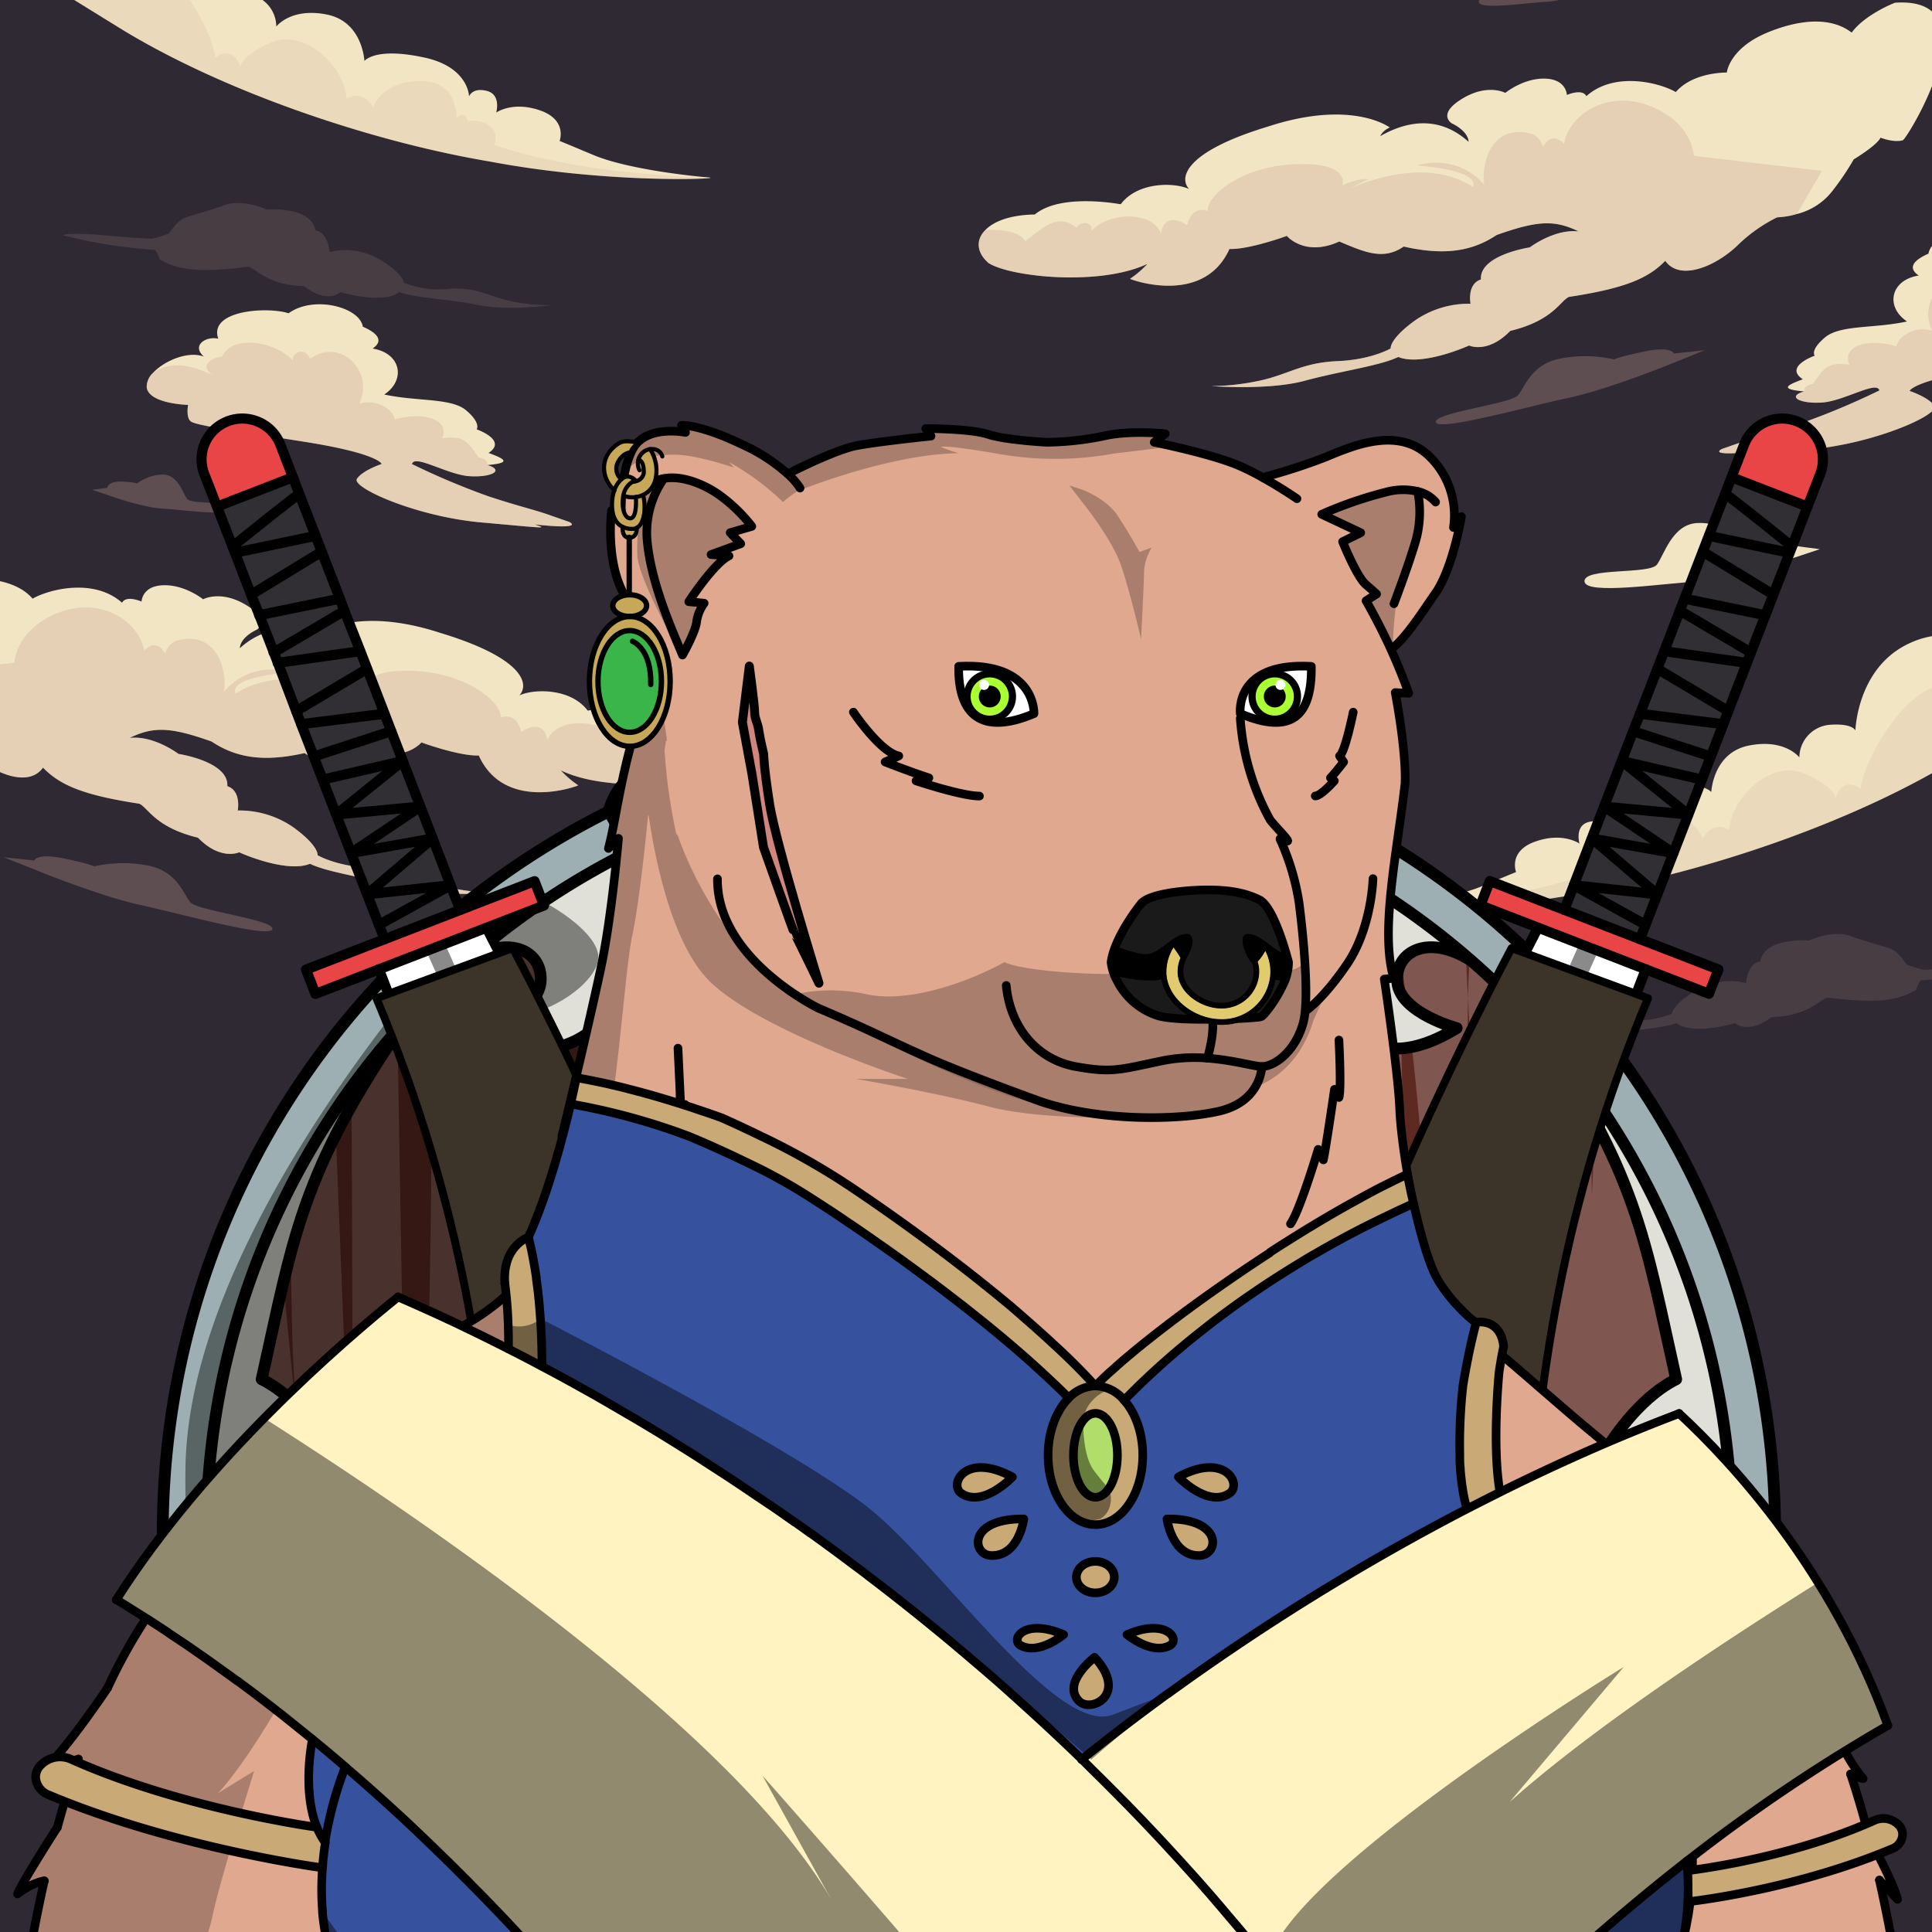 <svg xmlns="http://www.w3.org/2000/svg" viewBox="0 0 432 432"><defs><clipPath id="GUNDAN_GUNDAN_BCKGDS_GUNDAN_NIGHT_a"><path d="M0 0h432v432H0z" class="GUNDAN_GUNDAN_BCKGDS_GUNDAN_NIGHT_a"/></clipPath><style>.GUNDAN_GUNDAN_BCKGDS_GUNDAN_NIGHT_a{fill:none}.GUNDAN_GUNDAN_BCKGDS_GUNDAN_NIGHT_b{isolation:isolate}.GUNDAN_GUNDAN_BCKGDS_GUNDAN_NIGHT_c{fill:#2e2933}.GUNDAN_GUNDAN_BCKGDS_GUNDAN_NIGHT_d{clip-path:url(#GUNDAN_GUNDAN_BCKGDS_GUNDAN_NIGHT_a)}.GUNDAN_GUNDAN_BCKGDS_GUNDAN_NIGHT_e{fill:#f2e5c3}.GUNDAN_GUNDAN_BCKGDS_GUNDAN_NIGHT_f,.GUNDAN_GUNDAN_BCKGDS_GUNDAN_NIGHT_g{fill:#cba294;mix-blend-mode:multiply}.GUNDAN_GUNDAN_BCKGDS_GUNDAN_NIGHT_f{opacity:.31}.GUNDAN_GUNDAN_BCKGDS_GUNDAN_NIGHT_g{opacity:.17}.BUNTAI_BEAR_BODY_BUNTAI_BEAR_BODY_ice_bear_1_copy_42_cls-1{isolation:isolate}.BUNTAI_BEAR_BODY_BUNTAI_BEAR_BODY_ice_bear_1_copy_42_cls-2{fill:#e0a88f}.BUNTAI_BEAR_BODY_BUNTAI_BEAR_BODY_ice_bear_1_copy_42_cls-3{opacity:.43;mix-blend-mode:multiply}.BUNTAI_BEAR_BODY_BUNTAI_BEAR_BODY_ice_bear_1_copy_42_cls-4{opacity:.57}.BUNTAI_BEAR_BODY_BUNTAI_BEAR_BODY_ice_bear_1_copy_42_cls-5{fill:#1a1a1a}.BUNTAI_BEAR_BODY_BUNTAI_BEAR_BODY_ice_bear_1_copy_42_cls-6,.BUNTAI_BEAR_BODY_BUNTAI_BEAR_BODY_ice_bear_1_copy_42_cls-9{fill:none;stroke:#000;stroke-linecap:round}.BUNTAI_BEAR_BODY_BUNTAI_BEAR_BODY_ice_bear_1_copy_42_cls-6{stroke-linejoin:round;stroke-width:1.93px}.BUNTAI_BEAR_BODY_BUNTAI_BEAR_BODY_ice_bear_1_copy_42_cls-7{fill:#fff}.BUNTAI_BEAR_BODY_BUNTAI_BEAR_BODY_ice_bear_1_copy_42_cls-8{fill:#af3}.BUNTAI_BEAR_BODY_BUNTAI_BEAR_BODY_ice_bear_1_copy_42_cls-9{stroke-miterlimit:10;stroke-width:1.61px}.BUNTAI_BEAR_SCARS_BUNTAI_BEAR_SCARS_ice_bear_1_copy_30_cls-1{fill:#d0867d;stroke:#000;stroke-linecap:round;stroke-linejoin:round;stroke-width:2px}.BUNTAI_BEAR_OUTFIT_BUNTAI_BEAR_OUTFIT_ice_bear_1_copy_42_cls-1{isolation:isolate}.BUNTAI_BEAR_OUTFIT_BUNTAI_BEAR_OUTFIT_ice_bear_1_copy_42_cls-2{fill:#fff3c2}.BUNTAI_BEAR_OUTFIT_BUNTAI_BEAR_OUTFIT_ice_bear_1_copy_42_cls-3{fill:#b1dd6a}.BUNTAI_BEAR_OUTFIT_BUNTAI_BEAR_OUTFIT_ice_bear_1_copy_42_cls-4{fill:#36529f}.BUNTAI_BEAR_OUTFIT_BUNTAI_BEAR_OUTFIT_ice_bear_1_copy_42_cls-5{fill:#c9a976}.BUNTAI_BEAR_OUTFIT_BUNTAI_BEAR_OUTFIT_ice_bear_1_copy_42_cls-6{fill:none;stroke:#000;stroke-linecap:round;stroke-linejoin:round;stroke-width:1.93px}.BUNTAI_BEAR_OUTFIT_BUNTAI_BEAR_OUTFIT_ice_bear_1_copy_42_cls-7{opacity:.43;mix-blend-mode:multiply}.BUNTAI_BEAR_JEWELRY_BUNTAI_BEAR_JEWELRY_ice_bear_1_copy_5_cls-1{fill:#e2cb6e;stroke-width:1.11px;stroke:#000;stroke-linecap:round;stroke-linejoin:round}.BUNTAI_BEAR_JEWELRY_BUNTAI_BEAR_JEWELRY_ice_bear_1_copy_5_cls-2,.BUNTAI_BEAR_JEWELRY_BUNTAI_BEAR_JEWELRY_ice_bear_1_copy_5_cls-4,.BUNTAI_BEAR_JEWELRY_BUNTAI_BEAR_JEWELRY_ice_bear_1_copy_5_cls-6{stroke:#000;stroke-linecap:round;stroke-linejoin:round;fill:none}.BUNTAI_BEAR_JEWELRY_BUNTAI_BEAR_JEWELRY_ice_bear_1_copy_5_cls-2{stroke-width:1.27px}.BUNTAI_BEAR_JEWELRY_BUNTAI_BEAR_JEWELRY_ice_bear_1_copy_5_cls-3{fill:#c7a858}.BUNTAI_BEAR_JEWELRY_BUNTAI_BEAR_JEWELRY_ice_bear_1_copy_5_cls-4{stroke-width:.92px}.BUNTAI_BEAR_JEWELRY_BUNTAI_BEAR_JEWELRY_ice_bear_1_copy_5_cls-5{fill:#39b54a}.BUNTAI_BEAR_JEWELRY_BUNTAI_BEAR_JEWELRY_ice_bear_1_copy_5_cls-6{stroke-width:1.2px}</style></defs><g class="GUNDAN_GUNDAN_BCKGDS_GUNDAN_NIGHT_b"><path d="M0 0h432v432H0z" class="GUNDAN_GUNDAN_BCKGDS_GUNDAN_NIGHT_c"/><g class="GUNDAN_GUNDAN_BCKGDS_GUNDAN_NIGHT_d"><path d="M119.59 117.27c2.86 1 2.68.85-11.94-.45s-29.12-7.82-27.84-9.75 5.53-3.32 5.53-3.32-.52-2.33-17.47-5-24.12-3.67-25.23-4.54-.58-3.67-.58-3.67-8.91-.23-9.26-4a4.29 4.29 0 0 1 1.4-3.15c2.54-2.74 7.89-5 11.39-3.65-2.91-2.56.59-4.66 3.21-4-2.22-6.41 11-7.22 15.73-5.69 5.59-4.07 15.9-1.4 16.6 3 3.8 1.66 4.45 3.36 2.18 4.89 6.34 1 7.52 7 2.62 10.27 7.43 1.62 15 .7 18.35 3.58s2.3 4.21 2.3 4.21 7 2.44 2.66 5.28c3.84 1.4 5.11 2.23-.26 2.71 3.93 1.18.92 2.8-4 2.49s-12.31-5-12.86-2.71a165.36 165.36 0 0 0 17.16 7.23c7.46 2.44 10.08 2.91 14 4.31l4 1.4s3.79 1.78-7.69.56ZM160.89 172.16c-5.11 3.18-24.94 5.19-35.49.1a21.71 21.71 0 0 0 3.89 3.34c.1.09-16.41 6.25-22.23-6.67-4.32.18-12.85-2.91-12.82-2.93s-4 4.8-11.73 1.26c-5.42 2.25-9.76 4.36-14.41 1.13-8.86 2-15.13 1.19-20.78-2.58-9.25-3.29-13-3.38-18.33-.81 5.45-.61 10.91 3.58 10.93 3.58s11.28 1.69 10.91 7.21c3.19 1.05 2.33 5.44 2.32 5.44A21.14 21.14 0 0 1 65.61 185c5.72 4.15 5.42 6.21 5.4 6.22s4.28 2.52 11.77 2.84 10.37 2.54 16.29 4.09a52.79 52.79 0 0 0 12 1.5s-12.76 1-20.84-1.19-16.86-3.34-20.91-5.32c-5.31 2.18-15.87-2.54-15.82-2.57s-4.11 2-9.23-3.26c-9.57-2.32-11.12-6.66-13.11-7.6-12.63-1.92-17.78-4.18-21.55-8.07-3.19 4.54-11 1.4-16-3.3a34.63 34.63 0 0 0-9-6.42 18.07 18.07 0 0 1-4.42-.75 14.34 14.34 0 0 1-7.67-4.89 59.36 59.36 0 0 1-5-7.35s-5.15-3.1-6-4.86c-3.49 1.25-5 .55-5 .55-.76 0-20.73-32.3 1.78-30.73 0 0 6.67 2.57 9.67 6.68 3.57-2.77 9.55-3.71 18.44-.18s9.49 9.07 9.47 9.1 7.47-.19 11.41 4.37c3.74-2.13 13.73-4.66 20 .91.95-1.77 4.35-.26 4.36-.26s.06-3.51 4.89-3.65 8.87 3.14 8.88 3.14 3.93-2.18 9.67 1.32 2.27 5.52 2.25 5.52-3.58 1.6-3.71 4.1c2.91-2.62 9.46-7.14 19.78-1.26a4.41 4.41 0 0 0-2.15-1.94c.14-.1 8.44-6.31 27.11-.25 19 5.74 20 11.61 17.76 14 3.39-1.54 11.51-1.61 15.28 3.4 0 .06 13.27-2.61 19.22 2.3 5.57.09 9.28 1.57 11.13 3.56 2.1 2.25 1.81 5.13-.87 7.41Z" class="GUNDAN_GUNDAN_BCKGDS_GUNDAN_NIGHT_e"/><path d="M119.59 117.27c2.86 1 2.68.85-11.94-.45s-29.12-7.82-27.84-9.75 5.53-3.32 5.53-3.32-.52-2.33-17.47-5-24.12-3.67-25.23-4.54-.58-3.67-.58-3.67-8.91-.23-9.26-4a4.29 4.29 0 0 1 1.4-3.15c3.4-2.53 8-2.13 13.27.48-2.8-2.1-.52-3.85 2.19-4.11 2.18-5 11.7-3.49 15.81.79-.09-1.75 2.71-3.15 3.85-.26 6.72-5.07 14.5 2.79 11 10 3.22-1.13 7.26.7 8 3.5 5.68-1.73 12.43-.33 10.55 4.21 5-.75 5.72.91 8.17 4.28 2.14.35 1.94 1.68 1.94 1.68 3.93 1.18.92 2.8-4 2.49s-12.31-5-12.86-2.71a165.36 165.36 0 0 0 17.16 7.26c7.46 2.44 10.08 2.91 14 4.31l4 1.4s3.79 1.78-7.69.56ZM160.89 172.16c-5.11 3.18-24.94 5.19-35.49.1a21.71 21.71 0 0 0 3.89 3.34c.1.09-16.41 6.25-22.23-6.67-4.32.18-12.85-2.91-12.82-2.93s-4 4.8-11.73 1.26c-5.42 2.25-9.76 4.36-14.41 1.13-8.86 2-15.13 1.19-20.78-2.58-9.25-3.29-13-3.38-18.33-.81 5.45-.61 10.91 3.58 10.93 3.58s11.28 1.69 10.91 7.21c3.19 1.05 2.33 5.44 2.32 5.44A21.14 21.14 0 0 1 65.61 185c5.72 4.15 5.42 6.21 5.4 6.22s4.28 2.52 11.77 2.84 10.37 2.54 16.29 4.09a52.79 52.79 0 0 0 12 1.5s-12.76 1-20.84-1.19-16.86-3.34-20.91-5.32c-5.31 2.18-15.87-2.54-15.82-2.57s-4.11 2-9.23-3.26c-9.57-2.32-11.12-6.66-13.11-7.6-12.63-1.92-17.78-4.18-21.55-8.07-3.19 4.54-11 1.4-16-3.3a34.63 34.63 0 0 0-9-6.42 18.07 18.07 0 0 1-4.42-.75l-5.62-9.65 28.66-3.35s.17-7.43 9.87-11.18 18.09 2.18 19.14 8.47c3.06-3.06 4.72.79 4.72.79s0-1.4 2.1-2.88c8.91-2.71 11.76 5.59 11.06 11.24 6.35-7.28 15.09-4.31 15.09-4.31s-14.27.93-12.52 4.8c11.08-7.3 26.64 0 27.4.35a33.31 33.31 0 0 0-4.16-2.07c2.56-.34 5.94 1.4 5.94 1.4s-2.1-5.24 10.49-4.77 20.15 7.57 19.57 10.48c3.73-1.4 4.63 3.15 4.63 3.15s4.89-3.5 5.85 1.83c2.1-5.15 11.8-4.72 15.65-.45-.53-1.77 2-2.69 3.32-.77 4.19-3.58 7.86.35 11.44 3 1.71-3.07 8.63-2.48 9-2.45 2.04 2.2 1.75 5.08-.93 7.36Z" class="GUNDAN_GUNDAN_BCKGDS_GUNDAN_NIGHT_f"/><path d="M485.35 139.61a295.53 295.53 0 0 1-7.19 4.68c-.22 0-11.79 7.51-29.23 18.32-3.26 2-6.74 4.16-10.37 6.39-23.12 14.56-57.05 26.07-84 30.59-25.21 4.76-49.27 4-49.3 3.61l.3-.06c3.34-.23 18.21-1.8 25.85-5S339 195 339 195s-1.84-4.68 4.33-6.84 9.83.46 9.84.47-1.17-4 2.08-4.83 4 1.2 4 1.2.07-6.77 10.54-8.79 12.83.84 12.85.89.34-8.78 8.4-10.39 11.28 2.62 11.3 2.64a7.4 7.4 0 0 1 6.85-7.29c5.12-.36 5.68 1.28 5.68 1.29s.33-13.39 11.19-19.07 19.93 1 20 1 5.75-4.15 6.89 1.1c3.75-4.78 9.3-6.71 13.05-4s3.78 2.67 3.78 2.67 2.13-2.16 4-.67c4.4-1.78 11.16-4.58 11.57-4.77Z" class="GUNDAN_GUNDAN_BCKGDS_GUNDAN_NIGHT_e"/><path d="M448.93 162.61c-3.26 2-6.74 4.16-10.37 6.39-23.12 14.56-57.05 26.07-84 30.59-25.21 4.76-49.27 4-49.3 3.61l.3-.06s27.71-.26 48.08-7.3c-1.55-4 2.66-5.8 5.86-5.33 1.13-2.84 2.55-.47 2.55-.47s-.51-8.6 8.2-8.47 10.47 5.9 10.47 5.9 2.26-4.23 5.92-1.87c.59-7.66 9.62-15.75 16.77-12.65s7.06 5.52 7.06 5.52 1.29-5.09 5.57-2.13c.89-7.43 11.8-25.83 21.56-23.06l9.76 2.77Z" class="GUNDAN_GUNDAN_BCKGDS_GUNDAN_NIGHT_g"/><path d="M401.08 124.74s-13 4.8-21.14 5.25-25.49 3.15-25.64 0 14.55-1.5 16.2-3.75 3.44-9 9-9.29 10.2 3.44 10.2 3.44 1.05-.6 6.15-.75 5.24 2.4 5.24 2.4l5.85.75Z" class="GUNDAN_GUNDAN_BCKGDS_GUNDAN_NIGHT_e"/><path d="M24 110.66s7.6 2.8 12.32 3.06 14.85 1.83 14.94 0-8.47-.87-9.43-2.18-2-5.25-5.25-5.42a9.76 9.76 0 0 0-5.94 2s-.61-.35-3.58-.44-3.06 1.4-3.06 1.4l-3.4.44ZM7.3 194.25s14.53 6 23.87 8.05 29.17 7.57 29.74 5.47-16.69-4.11-18.32-6-2.88-6.81-9.28-8.19a29.3 29.3 0 0 0-12.26.15s-1.14-.63-7-1.82-6.39.5-6.39.5l-6.87-.74Z" class="GUNDAN_GUNDAN_BCKGDS_GUNDAN_NIGHT_f"/><path d="M392.74 100.94c-2.86 1-2.68.85 11.94-.45s29.12-7.82 27.84-9.75-5.52-3.32-5.52-3.32.52-2.33 17.47-5 24.12-3.67 25.23-4.54.58-3.67.58-3.67 8.91-.23 9.26-4a4.29 4.29 0 0 0-1.4-3.15c-2.54-2.74-7.89-5-11.39-3.65 2.91-2.56-.59-4.66-3.21-4 2.22-6.41-11.05-7.22-15.73-5.69-5.59-4.07-15.9-1.4-16.6 3-3.8 1.66-4.45 3.36-2.18 4.89-6.34 1-7.52 7-2.62 10.27-7.43 1.62-14.95.7-18.35 3.58s-2.28 4.07-2.28 4.07-7 2.44-2.66 5.28c-3.84 1.4-5.11 2.23.26 2.71-3.93 1.18-.92 2.8 4 2.49s12.31-5 12.86-2.71a165.36 165.36 0 0 1-17.18 7.23C395.59 97.09 393 97.56 389 99l-4 1.4s-3.74 1.76 7.74.54ZM221.08 58.85C226.19 62 246 64 256.57 59a21.71 21.71 0 0 1-3.89 3.34c-.1.09 16.41 6.25 22.23-6.67 4.32.18 12.85-2.91 12.82-2.93s4 4.8 11.73 1.26c5.42 2.25 9.76 4.36 14.41 1.13 8.86 2 15.13 1.19 20.78-2.58 9.25-3.29 13-3.38 18.33-.81-5.45-.61-10.91 3.58-10.93 3.58s-11.28 1.68-10.91 7.16c-3.19 1.05-2.33 5.44-2.32 5.44a21.14 21.14 0 0 0-12.46 3.76c-5.72 4.15-5.42 6.21-5.4 6.22s-4.28 2.52-11.77 2.84-10.37 2.54-16.29 4.09a52.79 52.79 0 0 1-12 1.5s12.76 1 20.84-1.19 16.86-3.34 20.91-5.32c5.31 2.18 15.87-2.54 15.82-2.57s4.11 2 9.23-3.26c9.57-2.32 11.12-6.66 13.11-7.6 12.63-1.92 17.78-4.18 21.55-8.07 3.19 4.54 11 1.4 16-3.3a34.63 34.63 0 0 1 9-6.42 18.07 18.07 0 0 0 4.42-.75 14.34 14.34 0 0 0 7.71-4.85 59.36 59.36 0 0 0 5-7.35s5.15-3.1 6-4.86c3.49 1.25 5 .55 5 .55.76 0 20.73-32.3-1.78-30.73 0 0-6.67 2.57-9.67 6.68-3.57-2.77-9.55-3.71-18.44-.18s-9.49 9.07-9.47 9.1-7.47-.19-11.41 4.37c-3.74-2.13-13.73-4.66-20 .91-.95-1.77-4.35-.26-4.36-.26s-.06-3.51-4.89-3.65-8.87 3.19-8.88 3.19-3.93-2.18-9.67 1.32-2.27 5.52-2.25 5.52 3.58 1.6 3.71 4.1c-2.91-2.62-9.46-7.14-19.78-1.26a4.41 4.41 0 0 1 2.15-1.94c-.14-.1-8.44-6.31-27.11-.25-19 5.74-20 11.61-17.76 14-3.39-1.54-11.51-1.61-15.28 3.4 0 .06-13.27-2.61-19.22 2.3-5.57.09-9.28 1.57-11.13 3.56-2.14 2.17-1.85 5.05.83 7.33Z" class="GUNDAN_GUNDAN_BCKGDS_GUNDAN_NIGHT_e"/><path d="M392.74 100.94c-2.86 1-2.68.85 11.94-.45s29.12-7.82 27.84-9.75-5.52-3.32-5.52-3.32.52-2.33 17.47-5 24.12-3.67 25.23-4.54.58-3.67.58-3.67 8.91-.23 9.26-4a4.29 4.29 0 0 0-1.4-3.15c-3.4-2.53-7.95-2.13-13.27.48 2.8-2.1.52-3.85-2.19-4.11-2.18-5-11.7-3.49-15.81.79.09-1.75-2.71-3.15-3.85-.26-6.72-5.07-14.5 2.79-11 10-3.22-1.13-7.26.7-8 3.5-5.64-1.84-12.37-.44-10.49 4.11-5-.75-5.72.91-8.17 4.28-2.14.35-1.94 1.68-1.94 1.68-3.93 1.18-.92 2.8 4 2.49s12.31-5 12.86-2.71a165.36 165.36 0 0 1-17.18 7.23C395.59 97.09 393 97.56 389 99l-4 1.4s-3.74 1.76 7.74.54ZM221.08 58.85C226.19 62 246 64 256.57 59a21.71 21.71 0 0 1-3.89 3.34c-.1.09 16.41 6.25 22.23-6.67 4.32.18 12.85-2.91 12.82-2.93s4 4.8 11.73 1.26c5.42 2.25 9.76 4.36 14.41 1.13 8.86 2 15.13 1.19 20.78-2.58 9.25-3.29 13-3.38 18.33-.81-5.45-.61-10.91 3.58-10.93 3.58s-11.28 1.68-10.91 7.16c-3.19 1.05-2.33 5.44-2.32 5.44a21.14 21.14 0 0 0-12.46 3.76c-5.72 4.15-5.42 6.21-5.4 6.22s-4.28 2.52-11.77 2.84-10.37 2.54-16.29 4.09a52.79 52.79 0 0 1-12 1.5s12.76 1 20.84-1.19 16.86-3.34 20.91-5.32c5.31 2.18 15.87-2.54 15.82-2.57s4.11 2 9.23-3.26c9.57-2.32 11.12-6.66 13.11-7.6 12.63-1.92 17.78-4.18 21.55-8.07 3.19 4.54 11 1.4 16-3.3a34.63 34.63 0 0 1 9-6.42 18.07 18.07 0 0 0 4.42-.75l5.62-9.65-28.66-3.35s-.17-7.43-9.87-11.18-18.09 2.18-19.14 8.47c-3.06-3.06-4.72.79-4.72.79s0-1.4-2.1-2.88c-8.91-2.71-11.76 5.59-11.06 11.24C325.54 34 316.8 37 316.8 37s14.27.93 12.52 4.8c-11.08-7.3-26.64 0-27.4.35a33.31 33.31 0 0 1 4.16-2.07c-2.56-.34-5.94 1.4-5.94 1.4s2.1-5.24-10.49-4.77-20.15 7.57-19.57 10.48c-3.73-1.4-4.63 3.15-4.63 3.15s-4.89-3.5-5.85 1.83c-2.1-5.17-11.8-4.74-15.6-.47.53-1.77-2-2.69-3.32-.77-4.19-3.58-7.86.35-11.44 3-1.71-3.07-8.63-2.48-9-2.45-2.13 2.21-1.84 5.09.84 7.37ZM357.93-2.65S350.33.14 345.61.41s-14.85 1.83-14.94 0 8.48-.88 9.44-2.19 2-5.24 5.24-5.41a9.76 9.76 0 0 1 5.94 2s.61-.35 3.58-.44 3.06 1.4 3.06 1.4l3.41.43ZM374.68 80.94s-14.54 6-23.87 8-29.18 7.56-29.74 5.47 16.68-4.11 18.32-6 2.88-6.81 9.28-8.19a29.26 29.26 0 0 1 12.25.15s1.14-.63 7-1.82 6.38.5 6.38.5l6.88-.74Z" class="GUNDAN_GUNDAN_BCKGDS_GUNDAN_NIGHT_f"/><path d="M441.11 216.05c-7.69.7-10.93.79-10.93.79a27.72 27.72 0 0 1-3.67-1.1c-.7-.39-1.66-3.09-4.54-3.88s-7.42-2.28-7.42-2.28c-4.07-1.87-9.25.35-10 .71h-.32a21.72 21.72 0 0 0-5.28.37c-2.46.53-4.9 1.71-5.36 4.31-2.89.4-3.17 4.85-3.17 4.85a14.86 14.86 0 0 0-11 1.54c-5.49 3.21-5.6 5.32-5.6 5.32a21.24 21.24 0 0 1-10 1.37c-6.05-.48-8.72 1.54-13.64 2.68a40 40 0 0 1-9.68.93s10 1.4 16.7 0 14-1.52 17.61-2.88c3.79 2.82 13.19 0 13.19 0s2.77 2.69 8.15-1.36c8.21-.22 10.65-3.92 12.51-4.36 10.7 1.32 15.46.83 19.76-1.72a7.46 7.46 0 0 1 1.06-2.13 111.67 111.67 0 0 0 20.63-3.24s-1.31-.62-9 .08Z" class="GUNDAN_GUNDAN_BCKGDS_GUNDAN_NIGHT_g"/><path d="M-21.21-23.86c2.36 1.6 4.77 3.15 7.19 4.69.21 0 11.79 7.5 29.23 18.31 3.26 2 6.74 4.17 10.37 6.4 23.12 14.56 57.05 26.07 84 30.59 25.22 4.76 49.27 4 49.31 3.61l-.3-.06c-3.34-.23-18.21-1.8-25.85-5s-7.59-3.17-7.61-3.14 1.84-4.68-4.33-6.84-9.83.46-9.84.47 1.17-4-2.08-4.84-4 1.21-4 1.21-.07-6.77-10.54-8.79c-10.49-2.18-12.83.84-12.85.88s-.34-8.77-8.4-10.38-11.28 2.66-11.31 2.67a7.36 7.36 0 0 0-6.84-7.28c-5.12-.36-5.68 1.28-5.68 1.29s-.33-13.39-11.19-19.07-19.93 1-20 1-5.79-4.16-6.93 1.14c-3.75-4.78-9.3-6.71-13-4s-3.78 2.67-3.78 2.67-2.13-2.16-4-.67c-4.36-1.86-11.16-4.66-11.57-4.86Z" class="GUNDAN_GUNDAN_BCKGDS_GUNDAN_NIGHT_e"/><path d="M15.21-.86c3.26 2 6.74 4.17 10.37 6.4 23.12 14.56 57.05 26.07 84 30.59 25.22 4.76 49.27 4 49.31 3.61l-.3-.06s-27.71-.26-48.08-7.3c1.55-4-2.66-5.8-5.87-5.33-1.12-2.84-2.54-.47-2.54-.47s.51-8.6-8.2-8.47S83.43 24 83.43 24s-2.26-4.23-5.92-1.87c-.59-7.66-9.62-15.76-16.78-12.65s-7 5.52-7 5.52-1.29-5.09-5.58-2.13C47.22 5.45 36.31-13 26.55-10.18l-9.76 2.77ZM23 52.59c7.69.7 10.93.79 10.93.79a27.72 27.72 0 0 0 3.67-1.1c.7-.39 1.66-3.09 4.54-3.88s7.42-2.28 7.42-2.28c4.07-1.87 9.25.35 10 .71h.32a21.72 21.72 0 0 1 5.28.37c2.46.53 4.9 1.71 5.36 4.31 2.89.4 3.17 4.85 3.17 4.85a14.86 14.86 0 0 1 11 1.54c5.49 3.21 5.6 5.32 5.6 5.32a21.24 21.24 0 0 0 10 1.37c6.05-.48 8.72 1.54 13.64 2.68a40 40 0 0 0 9.68.93s-10 1.4-16.7 0-14-1.52-17.61-2.88c-3.79 2.82-13.19 0-13.19 0S73.37 68.09 68 64c-8.21-.22-10.65-3.92-12.51-4.36C44.78 61 40 60.51 35.72 58a7.46 7.46 0 0 0-1.06-2.13A111.67 111.67 0 0 1 14 52.59s1.34-.7 9 0Z" class="GUNDAN_GUNDAN_BCKGDS_GUNDAN_NIGHT_g"/></g></g><path d="m359.82 344.39-4.95-1.11-.27-.06c-3.32-.75-7.78-1.77-12-2.78l-3.7-.88c-5-1.23-9.15-2.3-9.71-2.69s4.13-2.67 10.05-5.19l3.16-1.33c8.25-3.45 17.3-7 17.3-7s6.29-10.58 15.17-15c-5.32-23.68-7.51-37.77-18.16-57.69-.32-.59-.65-1.2-1-1.82-3.31-6-7.4-12.6-12.57-20.14a169.86 169.86 0 0 0-14.27-14l-.2-.12-.84-.5c-6.83-3.82-12.32-2.47-14.45 1.1a5.85 5.85 0 0 0-.35.71 7.21 7.21 0 0 0-.54 3.81 5.75 5.75 0 0 0 .64 2.06 8.11 8.11 0 0 0 1.38 2c3.72 4 11.22 6.06 11.22 6.06a30.84 30.84 0 0 1-10 4.2 18.87 18.87 0 0 1-2.36.33 16.19 16.19 0 0 1-8.31-1.54H305c-3.44-1.6-6.7-4.43-9.92-8.48a15.84 15.84 0 0 0-4.69-3.89 25.45 25.45 0 0 0-6.13-2.4 55.29 55.29 0 0 0-16.47-1.26 69.16 69.16 0 0 0-7.17.76c-.1 0-.21.12-.33.17a91 91 0 0 1-11.58 5.29c-.64.25-1.28.47-1.93.68a91.26 91.26 0 0 1-19.15 4.4c-1.18.14-2.36.26-3.55.34l-1.67.13c-.69 0-1.37.08-2.07.09-1.21.05-2.43.08-3.67.08a92.45 92.45 0 0 1-22.4-2.74c-1-.25-2-.52-3-.8a90 90 0 0 1-13.93-5.27c-1.26-.58-2.51-1.21-3.74-1.87-.29-.15-.58-.29-.85-.45 0 0-1.52-.26-3.94-.51-.54-.05-1.11-.11-1.73-.15-.77-.06-1.58-.1-2.45-.15h-3.84a50.74 50.74 0 0 0-5.29.28 33.36 33.36 0 0 0-11.68 3 5.9 5.9 0 0 0-.7.38 15.82 15.82 0 0 0-4.8 4 34.3 34.3 0 0 1-6.4 6.34 18.77 18.77 0 0 1-6.19 3.14 17.4 17.4 0 0 1-9.88-.22 25.86 25.86 0 0 1-2.61-.89 39.14 39.14 0 0 1-5.58-2.86 35.12 35.12 0 0 0 5.84-2.27c.73-.37 1.48-.78 2.2-1.23 2.59-1.63 4.89-3.84 5.21-6.62a6.79 6.79 0 0 0-5.49-7.74 6.31 6.31 0 0 0-1.06-.16c-2.7-.29-6.08.51-9.82 2.84-2.73 2.39-5.41 4.88-8 7.44q-3.24 3.19-6.29 6.58c-.46.67-.92 1.34-1.36 2-4.06 6-7.42 11.26-10.25 16.25v.13c-1.27 2.26-2.44 4.43-3.51 6.55a132.4 132.4 0 0 0-10 26.1.11.11 0 0 0 0 .08c-.6 2.21-1.18 4.34-1.73 6.65-1.58 6.54-3 13.55-4.88 21.75a31.67 31.67 0 0 1 7.59 5.57.52.52 0 0 0 .1.11 51.42 51.42 0 0 1 7.49 9.34s1.68.68 4.3 1.68l.88.34c3.23 1.29 7.59 3 11.77 4.76l4.19 1.9c5.57 2.41 9.91 4.49 9.32 4.89s-4.6 1.45-9.6 2.66l-3.82.92c-4.25 1-8.68 2-12 2.77h-.13l-5.12 1.15s-2.76 8.27-16.25 16.85c1 28.77 8.66 50.77 19.45 68.12l.9 1.45A141.66 141.66 0 0 0 105 461.72c.09.09.19.16.26.24a289.6 289.6 0 0 0 24 18.13l1.46 1 3.61 2.49c12.88-3.11 8.74-15.51 3.11-22.64a34.5 34.5 0 0 1 5.47.34 22.54 22.54 0 0 1 6.08 1.64c12.37 5.45 10.3 20.72 12.78 28.89.62 2 3 4.15 6.29 6.23a64.79 64.79 0 0 0 6 3.17c14.06 6.69 35.2 12.24 36.15 12.49 2.15.1 4.29.14 6.46.14s4.32 0 6.45-.14c1.38-.35 45.39-11.93 48.4-21.89a63.48 63.48 0 0 0 1.57-9.19c.68-5.06 1.67-10.46 4.82-14.62 2.37-3.14 6-5.55 11.61-6.51.22-.05.46-.08.69-.12a36.67 36.67 0 0 1 5.64-.35c-5.64 7.13-9.77 19.53 3.1 22.64l2.13-1.48c1.91-1.31 3.87-2.65 5.87-4.05 3.58-2.5 7.26-5.14 11-8 .36-.27.73-.55 1.08-.83a185.85 185.85 0 0 0 17.75-15.3c2.58-2.54 5.12-5.23 7.58-8.07a127.42 127.42 0 0 0 10.33-13.49c1.2-1.81 2.35-3.67 3.48-5.59a123 123 0 0 0 10.06-21.72c.73-2.08 1.42-4.21 2-6.39a150.49 150.49 0 0 0 5.77-37.41c-13.43-8.67-16.18-16.94-16.18-16.94Zm-35.52-29.1a5.35 5.35 0 0 1-1.76.43 5.23 5.23 0 0 1-5.31-3.39c-.05-.11-.88-2.18-2.47-5.46v-.08c-.33-.69-.68-1.44-1.08-2.24q-5.55 4.63-11.13 9.12l-.13.1q-5.12 4.11-10.22 8.08-5.83 4.51-11.63 8.86c-1.82 1.36-3.62 2.7-5.44 4-2.43 1.79-4.84 3.55-7.26 5.28l-4.12 3q-7.92 5.63-15.66 10.91c-2.32 1.59-4.64 3.14-6.93 4.67s-4.54 3-6.79 4.5c-1.89 1.26-3.79 2.48-5.65 3.69q-.67.47-1.35.87c-2.3 1.49-4.56 2.94-6.81 4.37q-2.44 1.54-4.86 3l-2.46 1.54c-3.74 2.33-7.43 4.58-11 6.75l-3.24 1.95-1 .56-6 3.54-2.22 1.3L184 394q-6.61 3.81-12.64 7.18c-2.66 1.47-5.23 2.9-7.7 4.25s-5 2.74-7.39 4c1.59 3.37 3.38 6.83 5.34 10.33a5.79 5.79 0 0 1-2 7.69 5.3 5.3 0 0 1-7.29-1.74l-.12-.2c-2.09-3.73-4-7.41-5.68-11l-1.22.64-.7.36c-8.26 4.27-14.18 7.15-17.1 8.54l-.33.15-1.57.75a13.06 13.06 0 0 1-6 1.2 12.31 12.31 0 0 1-2-.26 12.85 12.85 0 0 1-2-.62 13.09 13.09 0 0 1-7.19-7.11 14 14 0 0 1 5.21-17.14 12.45 12.45 0 0 1 1.6-.88c.13-.05 1.48-.7 3.94-1.91 1.88-.92 4.41-2.17 7.5-3.73 2.87-1.44 6.22-3.18 10-5.17-1.7-5.32-2.51-8.7-2.59-9.05a5.7 5.7 0 0 1 4-6.82 5.11 5.11 0 0 1 3 .07 5.41 5.41 0 0 1 3.53 3.94c0 .13.63 2.59 1.88 6.63q2.69-1.5 5.55-3l1.87-1c3.25-1.81 6.65-3.7 10.22-5.73l6.5-3.71c4.43-2.56 9.06-5.27 13.85-8.14q5.26-3.13 10.76-6.51l.24-.15q3.18-1.95 6.43-4c.67-.41 1.34-.83 2-1.27l.64-.39c.32-.21.67-.42 1-.65 1.84-1.15 3.71-2.34 5.58-3.53q5.45-3.48 11-7.16c1.88-1.24 3.79-2.5 5.7-3.78l.91-.6.67-.45 2.29-1.54c2-1.37 4-2.73 6.06-4.16l.65-.43q5.27-3.62 10.6-7.41c4.6-3.26 9.23-6.63 13.88-10.06 2.17-1.62 4.35-3.25 6.54-4.91 3.64-2.73 7.27-5.54 10.9-8.39l1.27-1q5.58-4.38 11.15-9c2.46-2 4.91-4 7.34-6.09-1.8-2.62-3.73-5.29-5.81-7.95a5.75 5.75 0 0 1 .85-7.89 5.29 5.29 0 0 1 7.46.57l.17.21c1.25 1.6 2.45 3.19 3.58 4.77.12.15.22.25.31.38.64.88 1.26 1.76 1.87 2.63 1.86-1.61 3.73-3.26 5.57-4.93 1.1-1 2.17-1.93 3.27-2.91a12.48 12.48 0 0 1 1.34-1.06A12.89 12.89 0 0 1 329 263c.33.08.66.17 1 .28a12.77 12.77 0 0 1 5.85 4 14 14 0 0 1-1.38 19.23c-1.33 1.2-2.66 2.4-4 3.58l-.67.59q-3.71 3.3-7.48 6.53c3.16 6.25 4.82 10.35 5 10.73a5.76 5.76 0 0 1-3 7.35Z" style="fill:#805750"/><path d="m77.61 430.81-.9-1.45c.18-5 .42-10 .67-15 .08 5.46.16 10.96.23 16.45ZM104.84 437.71q-1.11-38.83-2.23-77.67c.13 28.25.26 56.53 1.72 84.73.23 4.58.5 9.16.75 13.74.15-6.93-.08-13.87-.24-20.8ZM128.22 447.14l-1.74-53.7q.17 26.88 1.74 53.7ZM143.79 220c-.45 43.53-1.86 87.12-2.49 130.58-.12 7.68-.24 15.38-.34 23.06q-.19 13-.4 26 .18-13 .37-26 1.09-74.88 2.13-149.79v-3.47a6.31 6.31 0 0 1 .73-.38ZM161.06 221.43q-1 23.19-1.92 46.38c.32-4.06.62-8.12.93-12.19a555.18 555.18 0 0 1-6.28 124.58q-1 6.21-2.2 12.4c.1-3.79.22-7.59.33-11.38q1.28-44 2.56-87.92c.28-9.54.56-19.07.77-28.61.35-15.91.52-31.8.22-47.7 1.8-.19 3.59-.27 5.29-.28 0 1.37 0 2.74-.11 4.1l2.25-4.07h1.7q.75 6.36 1.51 12.74c.32-4.19.62-8.39.94-12.59.62 0 1.19.1 1.73.15q-.43 26.94-.85 53.9-3.44-24.73-6.87-49.51ZM212 233.76c-.31 2.88-.61 5.77-.92 8.67-.16-.69-.33-1.36-.54-2a277.12 277.12 0 0 0-2.72 31.39q-1.56-6.17-3.09-12.31l-4.41 45.32-.55-17.76-.21 25.64q-2.12 21.63-4.21 43.25c0 .56-.11 1.1-.16 1.65a9.43 9.43 0 0 0-.08-1.5c-.37-6.92-.72-13.83-1.09-20.75-1 4.86-2.07 9.71-3.11 14.58q3-61.23 5.87-122.47c-1.22 2-2.43 4.07-3.64 6.09.85-1.42 1-4.64 1.12-7.58-1-.25-2-.52-3-.8-.28 2.71-.53 5.42-.74 8.11q-2.28 30-3.78 60.16-1.74 34.55-2.38 69.17-.31 15.75-.38 31.51v20.39q.15 34.1 1.34 68.16 2.25-46 4.49-91.95.75-15.25 1.48-30.49.38 14.6.74 29.19.58 23.63 1.2 47.23 2.39-25.4 4.76-50.77c.34-3.69.7-7.4 1-11.1 0 3.51-.05 7-.09 10.54q-.19 25.49-.42 51 1.56-22.75 3.13-45.51l.51-7.43q1.13-16.53 2.28-33.06l2-29.09-1 28.44c-.09 2.81-.18 5.61-.29 8.42.53-1.55 1-3.1 1.58-4.64q1.4 6 2.77 12 .85-9.63 1.52-19.27A941.39 941.39 0 0 0 212 233.76Zm-8.21 117q-.69 11.25-1.35 22.53c-.22-7.09-.43-14.19-.66-21.26 0-1.63-.1-3.25-.16-4.88q2.85-30.18 5.67-60.35c-.19 6.25-.42 12.45-.77 18.51l-2.72 45.4ZM177.31 219.91c0 1.17-.05 2.32-.08 3.5q-.54 24.27-1 48.54l-.62 27.75c.17-7.27-1.5-15.16-2-22.45q-.74-11.7-.9-23.45-.24-17.91.88-35.76c1.21.66 2.46 1.29 3.72 1.87ZM90.74 340.45l3.82-.92q-1.12 28.31-2.87 56.55c0-18.34-.63-36.7-.93-55 0-.22-.02-.43-.02-.63ZM94.84 332l-4.27-1.82-1.52-88.7c-.07-3.58-.12-7.16-.19-10.74.44-.66.9-1.33 1.36-2q3.06-3.37 6.29-6.58.34 54.92-1.67 109.84ZM78.8 325.4l-.88-.34-2.82-71.36c1.07-2.12 2.24-4.29 3.51-6.55q.15 32.79.25 65.58c.02 4.17-.02 8.42-.06 12.67ZM79 353.08l-.39-9.84h.13c.04 3.28.14 6.57.26 9.84ZM66.18 314.05a.52.52 0 0 1-.1-.11c-1-9-1.87-18.13-2.71-27.32.55-2.31 1.13-4.44 1.73-6.65.02 11.42.2 22.9 1.08 34.08ZM115.66 226.39c-.72.45-1.47.86-2.2 1.23q.42-7.87.86-15.75a6.31 6.31 0 0 1 1.06.16q.15 7.17.28 14.36ZM120.4 469.63c-2.12-14.64-3.66-29.39-5-44.19-.73-8.07-1.36-16.16-2-24.25-.21-2.64-.4-5.29-.6-7.93q-4.17-54.4-8.3-108.84 4.31 31.17 8.61 62.29c-1.82-13.23-.93-27.95-1.11-41.36q-.28-21.39.06-42.77c.16-10 .58-19.89 1.08-29.83a25.86 25.86 0 0 0 2.61.89q.52 27.44 1.06 54.89 1.06 54.92 2.13 109.87l.12 5.75q.22 11.1.43 22.17.51 21.68.91 43.31ZM131.88 230.72c-.06 3.35-.1 6.7-.12 10q-.12 43.07-.22 86.14c0 14.9-1.58 31.13-.3 46a1319 1319 0 0 1-5.55-139 18.77 18.77 0 0 0 6.19-3.14ZM149 462.93a22.54 22.54 0 0 0-6.08-1.64v-10c.08-11.46 1.46-23.79 1.66-35.65a122.1 122.1 0 0 0-.38-12.83c.37 4.16.72 8.32 1.08 12.47q2.03 23.84 3.72 47.65ZM174.05 501.22a64.79 64.79 0 0 1-6-3.17c-.1-.41-.17-.82-.25-1.23-1.16-6.13-1-13.27-1.48-19.56q-1.57-21.56-2.25-43.16-.45-14.28-.47-28.54-.06-15.56.37-31.09.36-13.08 1-26.15c.81-15.56 3.56-31.65 3.56-47.18q.94 34.82 1.9 69.62.4 15.28.83 30.55 1.43 49.97 2.79 99.91ZM216.75 333.48q1.8-52.41 3.59-104.84a15.86 15.86 0 0 0 2.07-.09 593 593 0 0 1-5.66 104.93ZM222.64 300.63l1.44-72.21c1.19-.08 2.37-.2 3.55-.34a421.5 421.5 0 0 1-4.99 72.55ZM356.67 250.68q-.32 8.32-.73 16.65-.13-9.22-.27-18.47c.33.62.68 1.23 1 1.82ZM328.47 244q1.13 38.83 2.24 77.67c-.13-28.25-.27-56.53-1.72-84.73-.24-4.58-.51-9.16-.75-13.74-.16 6.89.03 13.8.23 20.8ZM328.64 214.6c-.22 2.85-.34 5.7-.41 8.57-.16-3-.3-6-.43-9.07ZM305.09 234.52c0-.55-.07-1.1-.1-1.66h.01c.05.57.08 1.14.09 1.66ZM305.09 234.53l1.74 53.7q-.15-26.88-1.74-53.7ZM292.67 287.29l-.48 34.56q-1 68-1.94 135.93v3.52a3.22 3.22 0 0 0-.69.12c.46-43.45 1.85-87 2.48-130.37.06-3.06.1-6.12.14-9.17q.24-17.29.49-34.59ZM281.73 289.07c-.07 2.39-.15 4.78-.21 7.18l-1 34.49q-.86 28.81-1.69 57.63c-.27 9.53-.55 19.07-.76 28.61-.38 16.92-.55 33.84-.16 50.75a.67.67 0 0 0 0 .2c-3.15 4.16-4.14 9.56-4.82 14.62a181.44 181.44 0 0 1-.44-21.75l-3.65 6.66q-.92-7.66-1.82-15.3-1.18 16.84-2.49 33.7c-.11-3.56-.21-7.13-.33-10.69q.51-32.24 1-64.48 3.43 24.76 6.86 49.55 1-23.19 1.92-46.38c-.31 4.05-.61 8.12-.93 12.18a555.17 555.17 0 0 1 1.84-91.26q1.93-18.88 5.17-37.53c.49-2.74.99-5.46 1.51-8.18ZM249.34 267.15q-.1-22.08-.63-44.15c-.64.25-1.28.47-1.93.68q-2.39 48.88-4.76 97.75-1-38.21-1.93-76.42-2.91 30.94-5.8 61.87l.51-61.53q-1.56 22.75-3.13 45.51l-3 43.74q-.9 12.93-1.78 25.84l.87-25.24q.19-5.82.41-11.63l-1.58 4.65q-1.41-6-2.78-12-1 11.32-1.75 22.71Q221 355.51 220.5 372q-1.12 37.94.8 75.87c.32-2.88.62-5.78.92-8.67.16.68.33 1.35.54 2a277.14 277.14 0 0 0 2.73-31.39l3.09 12.31q2.21-22.65 4.4-45.32l.56 17.76q.09-12.82.21-25.64c.18-1.95.38-3.91.56-5.85q1.69-17.32 3.37-34.66c.15-1.46.29-2.93.43-4.39.07 1.32.15 2.64.22 4q.46 9.14 1 18.29 1.54-7.29 3.1-14.57l-1.29 26.87-4.58 95.59c1.23-2 2.44-4.05 3.65-6.09-1.38 2.3-1.06 9.31-1.21 12.18q-.37 6.36-.19 12.71a127.56 127.56 0 0 0 3 25.31c.27-6.89-1.58-13.21-1.41-19.92.25-10 1.71-20.07 2.47-30q2.3-30 3.79-60.16.85-17.13 1.43-34.28.58-16.67.9-33.33.45-26.72.35-53.47Zm-17.66 67.42q-1.52 16.11-3 32.23-1.35 14.06-2.65 28.13c.2-6.26.42-12.46.78-18.52.17-2.91.35-5.83.52-8.74l2-33.52q.76-12.84 1.54-25.72l.75 24.18ZM259.72 404.42c-.46-7.29-2.13-15.18-2-22.45q-.3 13.88-.61 27.74l-1.06 48.55q-.26 12-.53 24c-.11 5.14-1.38 12.53.42 17.31 1.84-7.67 2.2-16.44 2.9-24.4a470.44 470.44 0 0 0 1.76-47.34q-.14-11.68-.88-23.41ZM342.36 330.35l-3.16 1.33q1-23.07 2.42-46.09c0 14.92.43 29.85.74 44.76ZM344.36 445.86c-2.46 2.84-5 5.53-7.58 8.07q-.22-57.23 2.08-114.39l3.7.88v.18q.87 49.8 1.71 99.59ZM358.17 426.78c-1.13 1.92-2.28 3.78-3.48 5.59l-.24-63.37c0-8.55.16-17.17.15-25.77l.27.06q1.67 41.71 3.3 83.49ZM370.28 398.65c-.63 2.18-1.32 4.31-2 6.39 0-14.87-.18-29.78-1.71-44.14 1.27 12.4 2.58 25.02 3.71 37.75ZM313.12 221.88c0-2-.06-3.91-.1-5.87a5.85 5.85 0 0 1 .35-.71c.41 2.87.79 5.75 1.15 8.62a8 8 0 0 1-1.4-2.04ZM321.26 376.32q.27 21.39-.07 42.76c-.26 16.77-1.27 33.49-2.17 50.19-.35.28-.72.56-1.08.83l-.39-19.84q-.56-28.54-1.11-57.12l-1.68-86.27v-.08q-.27-14.62-.57-29.27c-.05-2.83-.1-5.66-.17-8.49q-.33-17.31-.67-34.61a18.87 18.87 0 0 0 2.36-.33c1.13 10.3 2.08 20.63 2.92 31 .66 7.77 1.23 15.56 1.83 23.35q1 13.65 2.08 27.31 3.1 40.77 6.22 81.53-4.31-31.14-8.62-62.3c1.86 13.21.94 27.93 1.12 41.34ZM307.17 470.5c-.08 2.51-.15 5-.21 7.56-2 1.4-4 2.74-5.87 4.05-.27-13.72.42-27.58.46-41.19q.12-43.05.23-86.14c0-13.25 1.25-27.55.63-41-.08-1.68-.19-3.35-.33-5 .16 1.63.3 3.26.46 4.91a1328 1328 0 0 1 4.63 156.81ZM290.38 230.34c-.09 15.67-2.64 33-1.27 48.48q-2.67-30.33-4.86-60.73a25.45 25.45 0 0 1 6.13 2.4c.03 3.28.02 6.56 0 9.85ZM269.35 305.64q-.36 13.86-1.08 27.71c-.12 2.22-.28 4.46-.45 6.71-1.09 13.44-3.11 27.16-3.11 40.47q-.51-18.75-1-37.5-.45-16.25-.88-32.48-1.26-46.4-2.53-92.79c.12 0 .23-.12.33-.17a69.16 69.16 0 0 1 7.17-.76q.94 15.35 1.42 30.74.87 29.03.13 58.07ZM211.07 457.73l-2 7.1 1.65-83.8a423.9 423.9 0 0 0-2.83 108.74l3.45-27.15c.23 4.67.53 9.34.87 14l4.41-128.43a593.66 593.66 0 0 0-5.55 109.54Z" style="fill:#5d2a21"/><path d="M120.87 219.77c-.76 6.75-13.25 10.12-13.25 10.12 12.41 7.59 21.68 5.75 30.66-5.51s34.44-6.79 34.44-6.79a92.43 92.43 0 0 1-31.26-27.74l-1 .73a171.26 171.26 0 0 0-35.94 24.12c9.81-6.12 17.13-1.7 16.35 5.07ZM161.8 491.82c-3.07-10.11.84-31.11-24.34-30.87 5.63 7.13 9.77 19.53-3.11 22.64-30.23-20.8-74.63-50.31-77.09-122.35 13.49-8.58 16.25-16.85 16.25-16.85s29.13-6.45 30.65-7.52-30.49-13.48-30.49-13.48-6.29-10.58-15.18-15c7.05-31.43 8.61-46 31.73-79.65a170.59 170.59 0 0 0 120 285c-1.4-.38-45.41-11.96-48.42-21.92ZM343.11 228.71c23.11 33.69 24.68 48.22 31.73 79.65-8.88 4.44-15.17 15-15.17 15s-32 12.41-30.51 13.48 30.67 7.52 30.67 7.52 2.75 8.27 16.23 16.85c-2.46 72-46.86 101.55-77.09 122.35-12.87-3.11-8.74-15.51-3.1-22.64-25.17-.24-21.26 20.76-24.33 30.87s-47 21.54-48.4 21.89a170.6 170.6 0 0 0 120-285ZM295.07 224.38c9 11.26 18.23 13.1 30.65 5.51 0 0-12.5-3.37-13.26-10.12s6.55-11.19 16.38-5.05a170.71 170.71 0 0 0-35.94-24.14l-1-.72a92.29 92.29 0 0 1-31.26 27.73s25.45-4.49 34.43 6.79Z" style="fill:#e0e0d8"/><path d="M136.12 181.44a89.65 89.65 0 0 0 5.33 8.41l-1 .73a170.62 170.62 0 0 0 69.75 323.13c2.15.1 4.29.14 6.46.14s4.32 0 6.45-.14a170.66 170.66 0 0 0 69.79-323.13l-1-.72a91.12 91.12 0 0 0 5.33-8.42 180.24 180.24 0 0 1 99.71 161.3c0 99.55-80.7 180.26-180.25 180.26a180.28 180.28 0 0 1-80.55-341.56Z" style="fill:#9dafb2"/><path d="M297.21 181.43a92.2 92.2 0 0 1-155.74 8.41 89.65 89.65 0 0 1-5.33-8.41s3.18-14.26 17.3-7.55a73.47 73.47 0 0 0 126.46 0c13.94-6.62 17.23 7.2 17.31 7.55Z" style="fill:#9dafb2"/><path d="M156.25 409.56a191.18 191.18 0 0 1-9.88-25.31c-1.25-4-1.86-6.5-1.88-6.63a5.31 5.31 0 0 0-6.32-4.05l-.22.05a5.7 5.7 0 0 0-4 6.82c.08.35.89 3.73 2.59 9.05a200.14 200.14 0 0 0 10 25.2c1.7 3.55 3.59 7.23 5.68 11a5.3 5.3 0 0 0 7.21 2.06l.2-.12a5.79 5.79 0 0 0 2-7.69q-3-5.32-5.38-10.38ZM327.27 307.93c-.14-.38-1.8-4.48-5-10.73a201.84 201.84 0 0 0-13.82-23.2q-2.68-3.87-5.77-7.82a5.29 5.29 0 0 0-7.42-.95l-.21.17a5.75 5.75 0 0 0-.85 7.89c2.08 2.66 4 5.33 5.81 7.95a191.23 191.23 0 0 1 13.67 23.35c2.3 4.68 3.49 7.64 3.55 7.78a5.28 5.28 0 0 0 6.79 3.11l.28-.11a5.76 5.76 0 0 0 2.97-7.44Z" style="fill:#57767b"/><path d="M115.06 400.31a14 14 0 0 0-6.81 18 12.82 12.82 0 0 0 16.75 7.06l.63-.27c1.16-.54 8.75-4.1 20.92-10.44a200.14 200.14 0 0 1-10-25.2c-13.23 6.96-21.19 10.72-21.49 10.85ZM335.86 267.27a12.84 12.84 0 0 0-18.09-1.57l-.48.42c-2.94 2.63-5.87 5.26-8.84 7.84a200.39 200.39 0 0 1 13.86 23.24c4.09-3.5 8.14-7.08 12.15-10.7a14 14 0 0 0 1.4-19.23ZM146.37 384.25a191.18 191.18 0 0 0 9.88 25.31c36.14-19.37 98.57-55.83 157.42-105A191.36 191.36 0 0 0 300 281.2c-56.32 47.47-117.65 83.59-153.63 103.05Z" style="fill:#8f764d"/><path d="M308.45 274c3-2.58 5.9-5.21 8.84-7.84a12.84 12.84 0 0 1 18.15.67l.42.48a14 14 0 0 1-1.38 19.23c-4 3.62-8.06 7.2-12.16 10.7M146.37 384.25c36-19.46 97.31-55.58 153.64-103M156.23 409.56h0c36.14-19.37 98.57-55.83 157.42-105M136.54 389.48c-13.22 6.94-21.18 10.7-21.48 10.83a14 14 0 0 0-6.81 18 12.82 12.82 0 0 0 16.75 7.06l.63-.27c1.16-.54 8.75-4.1 20.92-10.44" style="fill:none;stroke:#000;stroke-linecap:round;stroke-linejoin:round;stroke-width:2.63px"/><path d="M156.25 409.56c1.59 3.37 3.38 6.83 5.34 10.33a5.79 5.79 0 0 1-2 7.69 5.3 5.3 0 0 1-7.29-1.74l-.12-.2c-2.09-3.73-4-7.41-5.68-11a199.54 199.54 0 0 1-10-25.2c-1.7-5.32-2.51-8.7-2.59-9.05a5.7 5.7 0 0 1 4-6.82 5.31 5.31 0 0 1 6.49 3.78v.22c0 .07.63 2.59 1.88 6.63a192 192 0 0 0 9.97 25.36ZM322.31 297.2c3.16 6.25 4.82 10.35 5 10.73a5.77 5.77 0 0 1-3 7.36 5.29 5.29 0 0 1-7-2.72c0-.09-.07-.18-.11-.28s-1.25-3.1-3.55-7.78A191.65 191.65 0 0 0 300 281.2c-1.8-2.62-3.73-5.29-5.81-7.95a5.75 5.75 0 0 1 .85-7.89 5.29 5.29 0 0 1 7.46.57l.17.21q3.09 3.94 5.77 7.82a201.88 201.88 0 0 1 13.87 23.24Z" style="fill:none;stroke:#000;stroke-linecap:round;stroke-linejoin:round;stroke-width:2.63px"/><path d="M297.21 181.44a180.24 180.24 0 0 1 99.71 161.3c0 99.55-80.7 180.26-180.25 180.26a180.28 180.28 0 0 1-80.55-341.56h0" style="fill:none;stroke:#000;stroke-linecap:round;stroke-linejoin:round;stroke-width:2.63px"/><path d="M210.2 513.71a170.65 170.65 0 0 1-69.77-323.13M292.88 190.58h0a170.62 170.62 0 0 1-69.77 323.13M153.44 173.9a73.47 73.47 0 0 0 126.46 0" style="fill:none;stroke:#000;stroke-linecap:round;stroke-linejoin:round;stroke-width:2.63px"/><path d="M297.21 181.44h0a92.2 92.2 0 0 1-155.74 8.41 89.65 89.65 0 0 1-5.33-8.41M279.9 173.9h0M136.12 181.44s3.18-14.26 17.3-7.55M279.91 173.9c13.93-6.64 17.22 7.18 17.3 7.53h0" style="fill:none;stroke:#000;stroke-linecap:round;stroke-linejoin:round;stroke-width:2.63px"/><path d="M104.49 214.72h0c9.83-6.13 17.15-1.67 16.37 5.06s-13.25 10.12-13.25 10.12c12.41 7.59 21.68 5.75 30.66-5.51s34.44-6.79 34.44-6.79M210.22 513.73h0c-1.38-.35-45.39-11.93-48.4-21.89s.84-31.11-24.34-30.87c5.63 7.13 9.77 19.53-3.1 22.64-30.24-20.8-74.64-50.31-77.1-122.35 13.49-8.58 16.25-16.85 16.25-16.85s29.13-6.45 30.65-7.52-30.49-13.48-30.49-13.48-6.29-10.58-15.18-15c7.05-31.43 8.61-46 31.73-79.65M260.61 217.59s25.48-4.49 34.46 6.79 18.23 13.1 30.65 5.51c0 0-12.5-3.37-13.26-10.12s6.55-11.19 16.38-5.05M223.1 513.73h0c1.38-.35 45.39-11.93 48.4-21.89s-.84-31.11 24.33-30.87c-5.64 7.13-9.77 19.53 3.1 22.64 30.23-20.8 74.63-50.31 77.09-122.35-13.48-8.58-16.23-16.85-16.23-16.85s-29.13-6.45-30.67-7.52 30.51-13.48 30.51-13.48 6.29-10.58 15.17-15c-7.05-31.43-8.62-46-31.73-79.65" style="fill:none;stroke:#000;stroke-linecap:round;stroke-linejoin:round;stroke-width:2.63px"/><g style="opacity:.43"><path d="M248.29 202.82s10 .48 12.32 4.16c-42.73 15.17-78.59 5.18-78.59 5.18s30.19 9.76 57.17 4.67 43.45-15.91 43.45-15.91-18.71 20.16-46 25.64c-55.37 67.55-89.21 139.49-26.47 196.22s64 53.85 64 53.85.11 14.35-5.24 18.74a87.49 87.49 0 0 1-48.83 20.49c-26.87 2.41-90.41-11.43-130.71-59S41 364.7 41.47 328.37s27.36-76.9 45.29-100.29 36.1-25.7 36.1-25.7 10 5.52 10.88 11-10.49 14.14-21.26 14.2l-3.19 1.66s5.68 7.62 16.29 4.61 12.11-14.14 22.92-15.65a152.38 152.38 0 0 1 23-1s-18-18.28-23.22-30.23c16.55 16.67 36.28 27.11 68.49 23 15.75-1.27 31.52-7.15 31.52-7.15ZM329.44 336.38l32.29.5s13.34 16.37 25.06 19.1c-1.38 19.87-5.73 51.63-28.62 83.66s-51.9 49.61-61.61 54.38c30.45-25.1 49.77-43 64.63-82.73S364 365 364 365s-11.19-5.82-13.95-14.25c-15.53-7.51-20.61-14.37-20.61-14.37Z"/><path d="M330.71 264.35s1.61 11.59-23 29S164.39 389.83 150.9 397.8s-14.77 10.11-14.77 10.11 5 6.41 6.05 6.43 85.87-41.06 137.09-82.66 61.42-47.29 59.68-57.22-8.24-10.11-8.24-10.11Z"/></g><path d="M114.51 392.38c29.39 28.3 40.78 53.73 40.78 53.73s25-24.39-2.4-123.73a658.91 658.91 0 0 0-21.6-64.95c-.34-.86-.67-1.73-1-2.57-.13-.34-.26-.68-.41-1-.27-.68-.53-1.34-.8-2q-1.67-4.17-3.3-8-.33-.84-.69-1.65c-.24-.55-.46-1.1-.7-1.65-.31-.74-.62-1.45-.94-2.17q-1.14-2.64-2.23-5.12c-.31-.68-.6-1.35-.9-2l-.87-1.93c-.37-.83-.76-1.65-1.12-2.45s-.59-1.29-.89-1.91c-.37-.79-.72-1.57-1.08-2.31-.17-.38-.34-.74-.52-1.1-.27-.57-.52-1.12-.78-1.65 0-.08-.09-.19-.14-.28-.3-.63-.59-1.25-.88-1.83l-1-1.93c-.76-1.54-1.46-2.94-2.08-4.18l-.38-.72a1.34 1.34 0 0 0-.13-.27l-.56-1.11-1.13-2.14 12.84-5-2.1-5.46-16.64 6.44L62.6 99.46A9.07 9.07 0 0 0 45.72 106L86 210l-17.53 6.78 2.1 5.44 14.18-5.49c.57 1.44 1.44 3.69 2.54 6.63l.66 1.8c.09.24.19.49.27.75s.19.51.29.77l.69 1.89c.7 2 1.47 4.11 2.27 6.43.38 1.07.76 2.2 1.15 3.35.79 2.31 1.6 4.74 2.43 7.31.76 2.31 1.53 4.73 2.3 7.24.19.58.36 1.16.54 1.75s.37 1.18.55 1.78c.25.79.49 1.6.72 2.4q.86 2.78 1.68 5.69c.1.36.22.73.32 1.09.69 2.43 1.39 4.92 2.08 7.46.26 1 .53 1.95.79 2.94.39 1.48.78 3 1.17 4.48.12.5.25 1 .38 1.51.21.79.4 1.59.6 2.39.39 1.58.77 3.17 1.15 4.78.83 3.44 1.62 6.91 2.37 10.44.37 1.76.73 3.54 1.1 5.33.18.88.35 1.78.52 2.68.38 1.93.74 3.87 1.08 5.84.25 1.37.49 2.76.72 4.15.44 2.59.84 5.18 1.21 7.79.12.88.25 1.77.37 2.66q.39 2.82.71 5.65c.2 1.66.37 3.31.54 5 .12 1.09.22 2.19.31 3.3.12 1.27.22 2.54.31 3.81 0 .38.06.75.08 1.13.06.72.1 1.44.14 2.15s.09 1.44.12 2.15c.08 1.36.13 2.72.17 4.08v.83c0 .77 0 1.52.06 2.27v3.23c0 3.77-.09 7.49-.27 11.14a8.28 8.28 0 0 1-.08 1.41c-.12 1.86-.28 3.7-.46 5.52l-.15 1.46a9.59 9.59 0 0 1-.17 1.45c-.07.66-.16 1.31-.25 2-.12.92-.25 1.82-.4 2.72a3.55 3.55 0 0 1-.1.64c-.19 1.44-.45 2.92-.75 4.38Z" style="fill:#fff"/><path d="m45.72 106 2.83 7.3 16.92-6.55-2.83-7.3A9.07 9.07 0 1 0 45.72 106Z" style="fill:#e94547"/><path d="M66.65 106.5H84.8v103.73H66.65z" style="fill:#312e34" transform="matrix(.93 -.36 .36 .93 -52.04 37.99)"/><path d="M94 209.89c39.47 82.77 61.27 236.22 61.27 236.22s-15-147.72-57-237.7c-.44-1.03-4.74.45-4.27 1.48Z" style="isolation:isolate;opacity:.46"/><path d="M67.64 206.72h54.79v5.83H67.64z" style="fill:#e94547" transform="rotate(-21.15 95.031 209.643)"/><path d="M67.64 206.72h54.79v5.83H67.64z" style="fill:none;stroke:#000;stroke-linecap:round;stroke-linejoin:round;stroke-width:2.26px" transform="rotate(-21.15 95.031 209.643)"/><path d="M84.73 216.74c1.18 3 3.64 9.4 6.72 18.27 12 34.61 33.26 106.58 23.06 157.37 29.39 28.3 40.78 53.73 40.78 53.73s25-24.39-2.4-123.73A633.67 633.67 0 0 0 117.43 225c-3.91-8.42-7-14.37-8.63-17.52M102.89 203.47l-2.13-5.53-4-10.45-2.76-7.12-4.63-12-1.87-4.84-1.5-3.91-3.87-10-1.55-4-3.58-9.06-1-2.69-4.06-10.5-1.37-3.54-3.65-9.39-1.42-3.72-2.82-7.3a9.1 9.1 0 0 0-17 6.57h0l2.83 7.28h0l3.46 8.9.57 1.42 3.6 9.37 1.86 4.6 3.24 8.34.9 2.32L66.23 159l1.14 3 2.8 7.22 2 5.16.22.58 2.79 7.22 3.35 8.63L82.1 200l2.64 6.81L86 210M65.47 106.72l-16.92 6.55" style="fill:none;stroke:#000;stroke-linecap:round;stroke-linejoin:round;stroke-width:2.26px"/><path d="m84.73 206.79 16.03-8.85-18.67 2.03 14.63-12.47-18.2 3.24 15.45-10.37-18.78 1.75 14.83-11.94-17.86 4.13M87.46 163.51l-17.29 5.64M52 122.18c4.32-3.48 12.7-10.19 14.9-11.74M71.91 123.37l-15.75 9.6M70.54 119.83l-17.98 3.77M77.03 136.56l-15.85 9.34M75.97 133.87l-18.03 3.69M80.51 145.61l-18.43 2.61M82.06 149.57 66.23 159M85.93 159.6l-18.56 2.33" style="fill:none;stroke:#000;stroke-linecap:round;stroke-linejoin:round;stroke-width:2.26px"/><path d="M84.17 223.22 114.65 212s58.2 108.2 57.62 165.69-15.18 75.63-15.18 75.63l-48.83-56s14.19-83.67-24.09-174.1Z" style="fill:#3c3429;stroke:#000;stroke-linecap:round;stroke-linejoin:round;stroke-width:1.77px"/><path d="M338.17 392.38c-29.39 28.3-40.79 53.73-40.79 53.73s-25-24.39 2.41-123.73a658.91 658.91 0 0 1 21.6-64.95c.33-.86.67-1.73 1-2.57.13-.34.26-.68.41-1 .27-.68.53-1.34.8-2q1.66-4.17 3.29-8c.23-.56.46-1.11.7-1.65s.46-1.1.7-1.65c.31-.74.62-1.45.93-2.17.77-1.76 1.51-3.47 2.24-5.12l.9-2 .87-1.93c.37-.83.76-1.65 1.12-2.45l.88-1.91c.38-.79.73-1.57 1.09-2.31.17-.38.34-.74.52-1.1.27-.57.52-1.12.78-1.65.05-.08.09-.19.14-.28.3-.63.59-1.25.88-1.83l.94-1.93c.76-1.54 1.47-2.94 2.09-4.18.12-.24.26-.49.38-.72a1.34 1.34 0 0 1 .13-.27l.56-1.11c.42-.82.81-1.53 1.12-2.14l-12.84-5 2.11-5.44 16.64 6.44L390 99.42a9.05 9.05 0 0 1 11.7-5.19A9.1 9.1 0 0 1 407 106l-40.3 104 17.53 6.78-2.1 5.44-14.13-5.48c-.57 1.44-1.45 3.69-2.54 6.63l-.66 1.8c-.09.24-.19.49-.28.75s-.18.51-.28.77l-.69 1.89c-.71 2-1.47 4.11-2.27 6.43-.38 1.07-.76 2.2-1.15 3.35-.79 2.31-1.6 4.74-2.43 7.31-.76 2.31-1.53 4.73-2.3 7.24-.19.58-.36 1.16-.55 1.75s-.36 1.18-.54 1.78c-.25.79-.49 1.6-.73 2.4q-.84 2.78-1.67 5.69c-.1.36-.22.73-.32 1.09-.7 2.43-1.39 4.91-2.08 7.46-.27 1-.53 1.95-.79 2.94-.4 1.48-.78 3-1.17 4.48-.13.5-.26 1-.38 1.51-.21.79-.4 1.59-.6 2.39-.39 1.58-.78 3.17-1.16 4.78-.82 3.44-1.61 6.91-2.36 10.44q-.56 2.64-1.1 5.33c-.18.88-.35 1.78-.52 2.68-.38 1.93-.74 3.87-1.09 5.84-.24 1.37-.49 2.76-.71 4.15-.44 2.59-.84 5.18-1.21 7.79-.12.88-.25 1.77-.37 2.66q-.39 2.82-.71 5.65c-.2 1.66-.37 3.31-.54 5-.12 1.09-.22 2.19-.31 3.3a162.9 162.9 0 0 0-.31 3.81c0 .38-.07.75-.08 1.13-.06.72-.1 1.44-.14 2.15s-.09 1.44-.13 2.15c-.07 1.36-.13 2.72-.17 4.08v.83c0 .77-.06 1.52-.06 2.27v3.23c0 3.77.09 7.49.28 11.14 0 .48.05.94.08 1.41.12 1.86.27 3.7.46 5.52l.15 1.46a9.59 9.59 0 0 0 .17 1.45c.07.66.16 1.31.25 2 .12.92.25 1.82.4 2.72a3.55 3.55 0 0 0 .1.64 37.66 37.66 0 0 0 .68 4.37Z" style="fill:#fff"/><path d="m407 106-2.83 7.3-16.92-6.55 2.83-7.3a9.05 9.05 0 0 1 11.7-5.19A9.1 9.1 0 0 1 407 106Z" style="fill:#e94547"/><path d="M325.08 149.28h103.73v18.15H325.08z" style="fill:#312e34" transform="rotate(-68.85 376.95 158.36)"/><path d="M358.66 209.89c-39.47 82.77-61.28 236.22-61.28 236.22s15-147.72 57-237.7c.46-1.03 4.77.45 4.28 1.48Z" style="isolation:isolate;opacity:.46"/><path d="M354.71 182.22h5.83v54.79h-5.83z" style="fill:#e94547" transform="rotate(-68.85 357.621 209.607)"/><path d="M354.71 182.22h5.83v54.79h-5.83z" style="fill:none;stroke:#000;stroke-linecap:round;stroke-linejoin:round;stroke-width:2.26px" transform="rotate(-68.85 357.621 209.607)"/><path d="M368 216.74c-1.18 3-3.64 9.4-6.72 18.27-12 34.61-33.26 106.58-23.06 157.37-29.39 28.3-40.79 53.73-40.79 53.73s-25-24.39 2.41-123.73a635.52 635.52 0 0 1 35.4-97.38c3.92-8.42 7-14.37 8.63-17.52M349.78 203.47l2.13-5.53 4-10.45 2.76-7.12 4.63-12 1.87-4.84 1.53-3.91 3.87-10 1.55-4 3.48-9.05 1.06-2.69 4.06-10.5 1.37-3.54 3.64-9.39 1.43-3.72 2.82-7.3A9.12 9.12 0 0 1 407 106l-2.84 7.28h0l-3.44 8.91-.56 1.42-3.65 9.39-1.77 4.59-3.24 8.34-.9 2.32-4.15 10.75-1.14 3-2.8 7.22-2 5.16-.21.58-2.8 7.22-3.34 8.63-3.58 9.19-2.64 6.81-1.23 3.19M387.21 106.72l16.92 6.55" style="fill:none;stroke:#000;stroke-linecap:round;stroke-linejoin:round;stroke-width:2.26px"/><path d="m367.95 206.79-16.03-8.85 18.66 2.03-14.62-12.47 18.2 3.24-15.45-10.37 18.78 1.75-14.83-11.94 17.86 4.13M365.22 163.51l17.29 5.64M400.68 122.18c-4.31-3.48-12.69-10.19-14.9-11.74M380.77 123.37l15.74 9.6M382.14 119.83l17.98 3.77M375.65 136.56l15.85 9.34M376.71 133.87l18.03 3.69M372.17 145.61l18.43 2.61M370.62 149.57l15.83 9.43M366.75 159.6l18.56 2.33" style="fill:none;stroke:#000;stroke-linecap:round;stroke-linejoin:round;stroke-width:2.26px"/><path d="M368.51 223.22 338 212s-58.2 108.2-57.62 165.69 15.18 75.63 15.18 75.63l48.83-56s-14.16-83.67 24.12-174.1Z" style="fill:#3c3429;stroke:#000;stroke-linecap:round;stroke-linejoin:round;stroke-width:1.77px"/><g class="BUNTAI_BEAR_BODY_BUNTAI_BEAR_BODY_ice_bear_1_copy_42_cls-1"><g id="body"><path d="m420.29 420.6 4 4.3c-.68-2.84-4-9.43-6.3-13.69-1.15-4.44-2.41-8.85-3.83-13.21-.12-.38-.25-.76-.38-1.14a9.59 9.59 0 0 0 2.82 1c-3.14-3.5-6.23-10.47-6.23-10.47-6.19-15.7-14.74-30.51-26.5-42.54-10.42-10.66-22.8-19.9-34.07-29.64-13.54-11.71-17.61-15.42-22.58-18.3-8.95-6.51-14-40-14.27-48.37S309.62 219 309.62 219l2.12-.18c-3.13-10.55.75-28.1 2.53-43.63.25-7.68-2.2-20.26-2.2-20.26l2.95.17c-1.18-3.44-2.58-6.78-3.92-9.74 3.41-2.7 6.61-7.83 9.92-12.58 3.88-5.56 5.8-17.1 5.8-17.1l-1.75 2.42a18.42 18.42 0 0 0-5.24-15.76c-7-7-17.33-2.47-23.29 0a128.91 128.91 0 0 1-14.16 4.66c-1.53-.85-3.16-1.69-4.78-2.42-6.17-2.8-19.46-5.45-19.46-5.45l2.45-1.9s-7.76-.88-13.76.51A65.76 65.76 0 0 1 234 99.08s-9.24-.48-13.07-1.77S207 96 207 96l1.18 1.68s-11.48 1.18-16.65 2.14c-3.9.72-11.77 4.45-15.36 6.3a39.51 39.51 0 0 0-9.86-6.41c-10-4.79-13.84-4.39-13.84-4.39l.9 1.57s-8.77-1.79-11.76 3.67-2.61 14.86-2.61 14.86l-2.19-1.06s-1.47 11.7 3 19.08 6.71 14.57 6.59 18.39c-7.2 16.55-8.16 30.28-10.29 38.1l2.25-2.25s-1.5 17.5-4 29.32-7.89 34.35-8.65 37.22l2.52-1.17c-.14.52-4.08 17.1-6.08 20.76s-4.64 8.43-4.64 8.43 1.87.33 2 .85A50.79 50.79 0 0 1 103 296.94c-5 2.88-9 6.59-22.58 18.3-11.27 9.74-23.65 19-34.07 29.64a119.81 119.81 0 0 0-22.24 32.71c-.29.43-9.7 14.3-13.25 17.06a23.88 23.88 0 0 0 6.72-1.14c-.52 1.49-1 3-1.51 4.47-1.16 3.57-2.21 7.16-3.18 10.77-.27.41-7.88 12.27-8.91 14.9 3.5-2.68 6-2.91 6-2.91-2.76 12.39-4.8 25-6.83 37.5l80.74-.06h.25c77.32 0 192.89-.11 268.13-.08h.28c44.33 0 74.59.05 74.66.14-2.09-12.56-4.14-25.19-6.92-37.64ZM286.87 220.5c-1.6 3.46-4.19 6.76-4.85 7-1 .39-18.34 1.24-23.07-.22a15.53 15.53 0 0 1-9.13-7.83 11.47 11.47 0 0 1-1.34-4.16 14.35 14.35 0 0 1 .66-2.66c1.78-5.24 6.21-10.62 6.21-10.62 2.47-2.26 10.69-2.87 14.74-2.87s8.05.45 11.54 2.2c3 1.48 5.61 10.55 6.33 13.21.13.47.2.74.2.74a11.48 11.48 0 0 1-1.29 5.21Z" class="BUNTAI_BEAR_BODY_BUNTAI_BEAR_BODY_ice_bear_1_copy_42_cls-2"/><g class="BUNTAI_BEAR_BODY_BUNTAI_BEAR_BODY_ice_bear_1_copy_42_cls-3"><path d="M151.6 236.27s-1.24 18.24-1.41 22.34l1.41-2.47a107.73 107.73 0 0 0 2.4 13.17l.73-2.76a114 114 0 0 0 7.65 16.77c4.17 7 8 8 8 8l-8.1-19-2.14-2s-3.8-17.18-3.8-17.14-2.22.32-2.22.32l-.62-5.8-1.29-.67ZM148.7 106.83s9.23.78 13.76 4.8 5.09 5.83 5.09 5.83l-1.93.93-1.3 1.32v2.56l-3.59 1.83s2 1.32 1.73 1.37-6.57 5.76-7.59 7.79.64 1.61.64 1.61.2 5.38.08 5.83-2.42 4.73-2.42 4.73l-.73 1s-9.73-16.65-9.94-22.39 1-13.87 3.47-15.48l2.47-1.6ZM179.06 109.55s19.78-8 35.31-8.22a31 31 0 0 1-3.88-1.35s-.26-.76 13.33 1.61a73.17 73.17 0 0 0 25.24-.17l12.83-1.55-3.29-3s-7 .44-14.62 1.21-11.13 1.69-18.22-.51A34.37 34.37 0 0 0 212.94 96s-4.48 0-4.73-.1-.68 1.54-.68 1.54a138 138 0 0 0-16 2.2c-6.93 1.51-15.36 5.65-15.36 5.65l1.09 2.36ZM296.68 221.49s-2 4.43-3 6.68c-3.69 12.38-13 14.83-13 14.83l1.68-4.33s6-.82 7.77-6.11a36.61 36.61 0 0 0 2-8.33s2.41.63 4.55-2.74Z" class="BUNTAI_BEAR_BODY_BUNTAI_BEAR_BODY_ice_bear_1_copy_42_cls-4"/><path d="M291.75 215.09A5.22 5.22 0 0 1 288 217c-12.3 2.72-17.32 2.84-38.92.67-.79.37-19.5-.19-24.48-2.53-8.52 4.67-21.52 9.14-30.72 7.2a37.49 37.49 0 0 0-16.21 0s38.1 22.09 57.79 25.24 35 3.26 40.62-.31 6-7.95 6-7.95 2.7-.58 6.06-5 3.86-12.83 3.86-12.83ZM242.14 112.47s6.58 8.11 8.61 14.19 4.39 16.2 4.39 16.2.67-12.66.67-15.19a11.62 11.62 0 0 1 1.73-5.24l-2.74 1s-2.49-4.56-5-8.27-7.7-5.63-7.7-5.63l-3-1ZM178.75 108.72v.83a24.52 24.52 0 0 0-3.67 2.71 57.45 57.45 0 0 0-12-8.9l1 1.18s-8.48-2.91-13.33-2.87-8.59.77-11 4c2.46-7 3.18-8.63 7.53-9.31s5.36-.4 5.36-.4l1-1.37a77 77 0 0 1 14 5.69 41.75 41.75 0 0 1 11.11 8.44ZM317.45 110.28s-7.66-2.09-14.62 1.22l-7 3.3 7.44 3.81-3.37 2.76s3.39 8 4.62 9.11a12 12 0 0 0 2.81 1.84l-1.69 3.06 5.8 8.89s.22-9 1.63-13 6.76-13.34 4.38-20.99ZM270.11 318.32l-1.75-1.41-1.61 3.6c-1.62 3.61-12.29 18.74-12.29 18.74s-2.47 3.83-7.54 11.48c13.28-6.64 22.4-28.25 22.4-28.25l2.36-.11c6-12.38 8.46-27.48 8.46-27.48s-2.15 5.76-4.29 11.57a84.06 84.06 0 0 1-5.74 11.86Z" class="BUNTAI_BEAR_BODY_BUNTAI_BEAR_BODY_ice_bear_1_copy_42_cls-4"/><path d="M257.54 249.84s-12.87.06-23.76-3.41a309.28 309.28 0 0 1-36.55-14.52c-11.64-5.57-20.59-9.54-26.27-14.88-13.62-12.27-19.36-30.11-19.36-30.11l-.4-.54a124.52 124.52 0 0 1-2.61-18.68c.16-.84.34-2.1.34-2.1s.7 1.63-.82-6.42a120.15 120.15 0 0 0-2.7-12.72l.72 4.63a137.83 137.83 0 0 0-6 17.65 115.1 115.1 0 0 0-3.8 20l1.92-.48s-1 11.61-2.61 22.24a168.15 168.15 0 0 1-5 21.59l-4.35 21.67 1.73-1s-.26 1.14-2.87 10.38a106.58 106.58 0 0 1-8 19l1.92 1.3a96 96 0 0 1-16.67 14.1l-1.86.64-2.22 1.82c-.43.24-.86.48-1.3.71l.29.14c-6.14 5.16-20.17 17-33.68 28.42-18 15.24-32.56 32.62-39.94 48.71a53.25 53.25 0 0 1-12.89 15.91l6.41.35-4.38 14.34C7.64 417.79 4.63 423 4.63 423l4.77-2.29-2.82 16.5L3.92 458h40.43l1-18.23-4.35 4.45s5-8.39 6.53-15.85S56.82 396 56.82 396l-8.16 5s6.64-6.14 19.58-30.26 46.62-74.21 46.62-74.21a76.21 76.21 0 0 0 8.55-12.12c3.57-6 10.25-28.06 10.25-28.06L134 259c3.88-9.46 5.5-41 7.36-49.72s3.54-26.92 3.54-26.92h.15c1.38 9.53 5.24 29.41 14.2 37.61 12 11 43.72 21.27 43.72 21.27h-11.64s17.72 3 30 6.25 36.21 2.35 36.21 2.35Z" class="BUNTAI_BEAR_BODY_BUNTAI_BEAR_BODY_ice_bear_1_copy_42_cls-4"/></g><path d="M288.12 215.12a11.48 11.48 0 0 1-1.29 5.19c-1.6 3.46-4.19 6.76-4.85 7-1 .39-18.34 1.24-23.07-.22a15.53 15.53 0 0 1-9.13-7.83 11.47 11.47 0 0 1-1.34-4.16 14.35 14.35 0 0 1 .66-2.66c1.78-5.24 6.21-10.62 6.21-10.62 2.47-2.26 10.69-2.87 14.74-2.87s8.05.45 11.54 2.2c3 1.48 5.61 10.55 6.33 13.21.13.49.2.76.2.76Z" class="BUNTAI_BEAR_BODY_BUNTAI_BEAR_BODY_ice_bear_1_copy_42_cls-5"/><path d="M282.33 106.76c-1.53-.85-3.16-1.69-4.78-2.42-6.17-2.8-19.46-5.45-19.46-5.45l2.45-1.9s-7.76-.88-13.76.51A65.76 65.76 0 0 1 234 98.89s-9.24-.48-13.07-1.77S207 95.83 207 95.83l1.18 1.68s-11.48 1.18-16.65 2.14c-3.9.72-11.77 4.45-15.36 6.3M290 111.51s-3.42-2.38-7.7-4.75" class="BUNTAI_BEAR_BODY_BUNTAI_BEAR_BODY_ice_bear_1_copy_42_cls-6"/><path d="M311.06 145.2c3.41-2.7 6.61-7.83 9.92-12.58 3.88-5.56 5.8-17.1 5.8-17.1l-1.78 2.42a18.42 18.42 0 0 0-5.24-15.76c-7-7-17.33-2.47-23.29 0a128.91 128.91 0 0 1-14.16 4.58h0" class="BUNTAI_BEAR_BODY_BUNTAI_BEAR_BODY_ice_bear_1_copy_42_cls-6"/><path d="M321 112.26a7.39 7.39 0 0 0-4-2.37h0a14.25 14.25 0 0 0-7.17.17 89.3 89.3 0 0 0-14.29 4.94l8.73 4.12-4.06 2s3.15 7.82 5.18 9.57 2.42 2.14 2.42 2.14l-2.36 1.51s2.7 4.6 5.61 10.95c1.34 3 2.74 6.3 3.92 9.74l-3-.17s2.45 12.58 2.2 20.26c-1.78 15.53-5.66 33.08-2.53 43.63l-2.12.18s3.16 21.07 3.47 29.45 5.32 41.86 14.27 48.37M103 296.75a50.79 50.79 0 0 0 16.43-13.85c-.08-.52-2-.85-2-.85s2.62-4.72 4.64-8.43 5.94-20.24 6.08-20.76M128.17 252.85h0l-2.53 1.15c.76-2.87 6.12-25.41 8.65-37.22s4-29.32 4-29.32l-2.25 2.25c2.13-7.82 3.09-21.55 10.29-38.1.12-3.82-2.13-11-6.59-18.39s-3-19.08-3-19.08l2.19 1.06s-.39-9.39 2.59-14.84 11.76-3.67 11.76-3.67l-.9-1.57s3.88-.4 13.84 4.39a39.51 39.51 0 0 1 9.86 6.41 15 15 0 0 1 2.81 3.21" class="BUNTAI_BEAR_BODY_BUNTAI_BEAR_BODY_ice_bear_1_copy_42_cls-6"/><path d="M148.44 107a21.06 21.06 0 0 0-3.77 13.42c.74 9.4 5.18 19.48 7.94 26.05 0 0 2.93-5.16 3.15-7.42a9.24 9.24 0 0 1 1.69-4.17l-3.44-.34s5.64-8.66 9-10.24L159 124l6.63-2.42-2.36-2.47 4.84-1.41a35.49 35.49 0 0 0-7.14-6.93c-3.13-2.28-8.28-4.58-12.53-3.77ZM144.39 109.16a7.29 7.29 0 0 1 4.05-2.17M317 109.89a23.84 23.84 0 0 1-.36 10.75c-1.57 5.51-4.95 14.35-4.95 14.35M277.33 160.62a54.65 54.65 0 0 0 6.58 22.53c.43.8 3.55 3.9 4 4.75.34.68-2-.92-1.66-.2a54.51 54.51 0 0 1 4.19 13.92s2.2 16.13 1.39 24.49a15.12 15.12 0 0 1-.54 3c-2 6.5-6.59 9.37-9.12 9.37-1.66 0-6.37-1.44-12.17-1.87a36 36 0 0 0-9.78.52c-9.79 2-11.34 2.87-19.72 1.35S225.9 230 225 220.35M307 196.47s-.26 11-5.83 19.16-9.33 10.48-9.33 10.48" class="BUNTAI_BEAR_BODY_BUNTAI_BEAR_BODY_ice_bear_1_copy_42_cls-6"/><path d="M282.15 238.5s-.09 7.85-9.71 10-26.84 2.11-39.5-2.11c0 0-16.46-5.91-25.24-9.79s-13.84-6.58-24.65-11.14c0 0-22.79-11-22.62-28.95M151.6 234.37s.56 12.15.67 13.84l.9-1.24a74.67 74.67 0 0 0 1.92 7.88l1.12-2.48s3.15 16.77 4.95 21.27l.57-3s5 16 9.22 20.7M299.39 232.56s.58 11.26 0 12.84l-1-1.81s-1.92 13.17-2.48 15.76l-1.16-2.35s-4.05 13.62-6.19 16.65M148.61 308.81s5.58 11.15 8.78 15.54M249.78 219.28a15.53 15.53 0 0 0 9.13 7.83c4.73 1.46 22.06.61 23.07.22.66-.26 3.25-3.56 4.85-7a11.48 11.48 0 0 0 1.29-5.19s-.07-.27-.2-.74c-.72-2.66-3.37-11.73-6.33-13.21-3.49-1.75-7.49-2.2-11.54-2.2s-12.27.61-14.74 2.87c0 0-4.43 5.38-6.21 10.62a14.35 14.35 0 0 0-.66 2.66 11.47 11.47 0 0 0 1.34 4.14Z" class="BUNTAI_BEAR_BODY_BUNTAI_BEAR_BODY_ice_bear_1_copy_42_cls-6"/><path d="M271.12 227.93s.54 2.76-1.14 8.7h0M280.72 293.11s-7.37 23-10.74 26.34l-.66-3.55s-6.92 16-16.55 24.15M190.82 159.24s6 8.95 10.15 9.79l-3.06 1.35s6.08 2.37 9.79 3.55l-2.87.67S215 178 219 178M302.58 159.24s-1.79 8.95-3.05 9.79l.91 1.35s-1.82 2.37-2.94 3.55l.86.67s-3 3.38-4.26 3.38M12.83 408.58c1-3.61 2-7.2 3.18-10.77.49-1.49 1-3 1.51-4.47M24.07 377.4a119.81 119.81 0 0 1 22.24-32.71c10.42-10.66 22.8-19.9 34.07-29.64C93.92 303.34 98 299.63 103 296.75M413.79 396.67c.13.38.26.76.38 1.14 1.42 4.36 2.68 8.77 3.83 13.21M420.25 420.41c2.78 12.45 4.83 25.08 6.87 37.67-.07-.09-30.33-.13-74.66-.14h-.28c-75.24 0-190.81 0-268.13.08h-.25l-80.74.06c2-12.54 4.07-25.11 6.83-37.5M327.22 296.75c5 2.88 9 6.59 22.58 18.3 11.27 9.74 23.65 19 34.07 29.64 11.76 12 20.31 26.84 26.5 42.54" class="BUNTAI_BEAR_BODY_BUNTAI_BEAR_BODY_ice_bear_1_copy_42_cls-6"/><path d="M17.53 393.34h0a23.88 23.88 0 0 1-6.72 1.14c3.55-2.76 13-16.63 13.25-17.06h0M12.83 408.58h0c-.27.41-7.88 12.27-8.91 14.9 3.5-2.68 6-2.91 6-2.91M410.37 387.23h0s3.09 7 6.23 10.47a9.59 9.59 0 0 1-2.82-1M418 411c2.26 4.26 5.62 10.85 6.3 13.69l-4.05-4.3M99.64 344.35S42.32 420.72 96.85 467c26.56 22.26 83.29 5.67 83.29 5.67" class="BUNTAI_BEAR_BODY_BUNTAI_BEAR_BODY_ice_bear_1_copy_42_cls-6"/><path d="M85 350.73s-3 15.7-2.81 25.29M352.12 344.35s57.33 76.37 2.8 122.63c-26.56 22.26-83.29 5.67-83.29 5.67" class="BUNTAI_BEAR_BODY_BUNTAI_BEAR_BODY_ice_bear_1_copy_42_cls-6"/><path d="M366.77 350.73s3 15.7 2.8 25.29" class="BUNTAI_BEAR_BODY_BUNTAI_BEAR_BODY_ice_bear_1_copy_42_cls-6"/><path d="M277.56 159.51s-1.46-11.62 15.88-10.51c.14 10.85-4.18 15.46-15.88 10.51Z" class="BUNTAI_BEAR_BODY_BUNTAI_BEAR_BODY_ice_bear_1_copy_42_cls-7"/><path d="M277.33 159.57S275.88 148 293.22 149c.14 10.91-4.22 15.51-15.89 10.57Z" class="BUNTAI_BEAR_BODY_BUNTAI_BEAR_BODY_ice_bear_1_copy_42_cls-6"/><path d="M283.74 150.83a5.07 5.07 0 1 0 6.2 3.61 5.07 5.07 0 0 0-6.2-3.61Z" class="BUNTAI_BEAR_BODY_BUNTAI_BEAR_BODY_ice_bear_1_copy_42_cls-8"/><circle cx="285.04" cy="155.74" r="2.45"/><circle cx="286.31" cy="153.15" r="1.12" class="BUNTAI_BEAR_BODY_BUNTAI_BEAR_BODY_ice_bear_1_copy_42_cls-7"/><circle cx="285.04" cy="155.74" r="5.08" class="BUNTAI_BEAR_BODY_BUNTAI_BEAR_BODY_ice_bear_1_copy_42_cls-9"/><path d="M231 159.51s.5-11.62-16.84-10.56c-.16 10.9 5.12 15.51 16.84 10.56Z" class="BUNTAI_BEAR_BODY_BUNTAI_BEAR_BODY_ice_bear_1_copy_42_cls-7"/><path d="M231.2 159.57s.5-11.57-16.84-10.57c-.15 10.91 5.14 15.51 16.84 10.57Z" class="BUNTAI_BEAR_BODY_BUNTAI_BEAR_BODY_ice_bear_1_copy_42_cls-6"/><path d="M222.61 150.83a5.07 5.07 0 1 1-6.21 3.61 5.07 5.07 0 0 1 6.21-3.61Z" class="BUNTAI_BEAR_BODY_BUNTAI_BEAR_BODY_ice_bear_1_copy_42_cls-8"/><circle cx="221.31" cy="155.74" r="2.45"/><circle cx="220.04" cy="153.15" r="1.12" class="BUNTAI_BEAR_BODY_BUNTAI_BEAR_BODY_ice_bear_1_copy_42_cls-7"/><circle cx="221.31" cy="155.74" r="5.08" class="BUNTAI_BEAR_BODY_BUNTAI_BEAR_BODY_ice_bear_1_copy_42_cls-9"/><path d="M265.43 208.83c-3.37 0-6 4.51-9.16 4.51-1.84 0-4.92-1.05-7.17-1.93a14.35 14.35 0 0 0-.66 2.66 11.53 11.53 0 0 0 1.34 4.16 29.91 29.91 0 0 0 8.12 1c6.81-.15 10.92-10.4 7.53-10.4ZM288.12 214.07s-.07-.28-.2-.74c-3-.22-5.64-4.5-8.92-4.5s.72 10.25 7.53 10.41h.3a11.44 11.44 0 0 0 1.29-5.17Z"/></g></g><path d="M167.55 148.94 166 161.49l2.15 11.63 2.57 16.33s6.82 19.25 6.94 19.29 5.46 11.1 5.46 11.1-9.64-31.23-11-39.85-1.36-11.38-1.36-11.38-.86-3.53-1.09-5.28-.93-2.6-.93-4.09-1.19-10.3-1.19-10.3Z" class="BUNTAI_BEAR_SCARS_BUNTAI_BEAR_SCARS_ice_bear_1_copy_30_cls-1"/><g class="BUNTAI_BEAR_OUTFIT_BUNTAI_BEAR_OUTFIT_ice_bear_1_copy_42_cls-1"><g id="outfit"><path d="M422.12 385.82a384.53 384.53 0 0 0-43.3 29.06l-.56.43-1.08.84a481.6 481.6 0 0 0-65.95 62.46c-1.05-1.71-2.12-3.41-3.19-5.1-.51-.8-1-1.6-1.54-2.4l-.71-1.08c-.4-.62-.81-1.24-1.22-1.86-.16-.26-.34-.52-.51-.77l-.53-.8-1.08-1.6c-.35-.51-.69-1-1-1.53l-.85-1.24-1.66-2.4-.21-.3-.71-1-2.86-4a1.33 1.33 0 0 0-.14-.19c-.33-.47-.66-.93-1-1.39l-.06-.09-1.41-1.91-.23-.3c-.69-1-1.4-1.91-2.13-2.86s-1.57-2.09-2.37-3.13-1.4-1.81-2.12-2.72c-.19-.26-.39-.51-.59-.76s-.5-.65-.76-1-.51-.66-.77-1q-2-2.52-4-5c-.35-.44-.71-.88-1.08-1.31l-.33-.41-1.15-1.38-.07-.08c-1.48-1.78-3-3.56-4.51-5.32-.69-.8-1.37-1.6-2.06-2.39l-.75-.85-.23-.26q-2.42-2.76-4.89-5.47l-.31-.35-.36-.39c-.82-.91-1.65-1.81-2.48-2.7s-1.79-1.93-2.69-2.89l-2.22-2.34c-.69-.73-1.38-1.45-2.08-2.17l-1.09-1.13a3 3 0 0 0-.25-.25l-.25-.27-.23-.23-.5-.51c-.37-.37-.72-.74-1.09-1.1l-.55-.57-.2-.2-.47-.47a6.14 6.14 0 0 0-.51-.51.53.53 0 0 0-.13-.13l-.19-.19-.19-.2-1.19-1.19c-.58-.58-1.16-1.17-1.76-1.74-.29-.3-.58-.59-.89-.88s-.53-.52-.8-.79l-2-2 1.12-.9q8.92-7.11 18.07-13.77h.05a528.06 528.06 0 0 1 67-41.42l3.67-1.87 3.67-1.85c13.76-6.84 27.22-12.72 40.05-17.57a186.22 186.22 0 0 1 31.12 37.85 171.72 171.72 0 0 1 15.29 31.84Z" class="BUNTAI_BEAR_OUTFIT_BUNTAI_BEAR_OUTFIT_ice_bear_1_copy_42_cls-2"/><path d="M313.41 482.2h-.58l-1.26.09h-.08c-18.41 1.07-35.45-2.57-69.65-1.74-6.49.15-13.61.48-21.46 1-2.64.2-5.34.39-8.14.63q-7.44.61-15.73 1.52-2.77.28-5.62.62l-6.18.72a196.46 196.46 0 0 1-25 1.57s-1.59-2.42-4.63-6.7c-.89-1.25-1.91-2.66-3-4.21-.29-.38-.59-.78-.88-1.18s-.51-.68-.77-1l-1.43-1.86c-1-1.3-2-2.66-3.12-4.09l-.41-.52-.43-.55c0-.07-.1-.13-.15-.2l-.16-.2-.32-.42a4.78 4.78 0 0 0-.34-.42l-.58-.75c-.06-.08-.13-.16-.19-.25l-.44-.55c-.46-.58-.92-1.17-1.41-1.77l-1-1.19c-.64-.81-1.3-1.62-2-2.46q-1.51-1.87-3.14-3.82l-1.09-1.31q-1.65-2-3.41-4l-2.2-2.56c-.74-.86-1.5-1.74-2.28-2.62s-1.54-1.77-2.35-2.66-1.59-1.8-2.42-2.71-1.64-1.83-2.49-2.75c-.68-.75-1.37-1.49-2.08-2.25-1.86-2-3.79-4.07-5.77-6.14l-.07-.08-.06-.06-.22-.23-.06-.06-1.32-1.38-.14-.15-1.5-1.53c-1-1.05-2.06-2.1-3.1-3.15l-3.18-3.17c-1.07-1.06-2.15-2.13-3.25-3.19s-2.2-2.14-3.33-3.21L91.6 408c-4.6-4.29-9.4-8.61-14.4-12.89-2.41-2.08-4.86-4.14-7.38-6.2-1-.84-2.08-1.69-3.14-2.53s-2-1.62-3-2.41c-.58-.47-1.16-.93-1.76-1.38-1.56-1.23-3.15-2.45-4.75-3.66-.56-.42-1.12-.85-1.68-1.26l-2.37-1.77h-.07c-.59-.43-1.17-.87-1.75-1.28q-1.74-1.27-3.51-2.52T44 369.4c-2-1.42-4.09-2.8-6.17-4.17-.48-.33-1-.64-1.45-1l-2.79-1.82-1-.63c-1.1-.7-2.19-1.39-3.29-2.07s-2.16-1.34-3.25-2h-.06c9.61-15.14 21.72-29.11 33.08-40.63A358.2 358.2 0 0 1 89 290q6 2.6 12.24 5.52c.69.32 1.39.65 2.08 1 2.23 1.06 4.48 2.16 6.74 3.28l.12.07.92.46c.86.42 1.73.87 2.58 1.3 2.5 1.26 5 2.56 7.51 3.9a443.026 443.026 0 0 1 7.5 4.06c1.25.7 2.52 1.4 3.78 2.11 2.43 1.38 4.88 2.8 7.33 4.24l2 1.16q2.64 1.56 5.29 3.17c2.82 1.72 5.64 3.49 8.47 5.28 1.18.76 2.37 1.52 3.54 2.29 3.43 2.2 6.84 4.46 10.26 6.8 1 .66 2 1.34 3 2 1.17.8 2.33 1.61 3.5 2.43.19.12.36.25.55.39a1.2 1.2 0 0 0 .21.13l.1.08.1.07.1.08c.14.09.27.17.4.27l.38.27h.07l.26.18.12.09.26.19c.93.65 1.85 1.31 2.78 2h.06c.69.49 1.39 1 2.08 1.5 1.64 1.19 3.29 2.39 4.93 3.62l2.85 2.13c.87.64 1.74 1.29 2.59 1.95 1.28 1 2.55 1.94 3.81 2.93 1.08.83 2.15 1.66 3.22 2.51.25.18.5.39.76.6 2.46 1.93 4.92 3.91 7.35 5.9a402.9 402.9 0 0 1 5.07 4.2q1.77 1.49 3.53 3c3 2.54 6 5.12 8.88 7.74.67.59 1.35 1.2 2 1.8q6.87 6.18 13.56 12.65l2 2c.27.27.54.52.8.79s.6.58.89.88c.6.57 1.18 1.16 1.76 1.74s.93.92 1.38 1.39l.19.19.13.13a6.14 6.14 0 0 1 .51.51l.71.71.18.2.41.41c.37.36.73.73 1.09 1.1l.29.28.21.23.23.23.25.27a3 3 0 0 1 .25.25l1.09 1.13c.7.72 1.39 1.44 2.08 2.17l2.22 2.34 2.2 2.36.49.53.48.54c.68.71 1.33 1.44 2 2.16l.36.39.31.35 1.29 1.43.19.21q1.83 2 3.64 4.09l.75.85c.69.79 1.37 1.59 2.06 2.39s1.23 1.43 1.83 2.15 1.33 1.56 2 2.35l.76.9c.5.59 1 1.19 1.48 1.79l1.08 1.31c.36.43.71.87 1.06 1.31s.55.67.82 1c.73.89 1.45 1.79 2.17 2.69.51.65 1 1.3 1.53 1.95.2.25.4.5.59.76.72.91 1.42 1.81 2.12 2.72s1.59 2.08 2.37 3.13l.75 1q.71.92 1.38 1.86l.23.3 1.41 1.91.06.09c.35.46.68.92 1 1.39.35.45.67.92 1 1.37.67.94 1.33 1.88 2 2.81l.71 1c.34.48.67 1 1 1.46l.86 1.24.85 1.24c.35.5.69 1 1 1.53l1.08 1.61.53.8c.17.25.35.51.51.77l.5.77.72 1.09.71 1.08c.52.8 1 1.6 1.54 2.4 1.07 1.69 2.14 3.39 3.19 5.1.84 1.32 1.54 2.52 2.25 3.72Z" class="BUNTAI_BEAR_OUTFIT_BUNTAI_BEAR_OUTFIT_ice_bear_1_copy_42_cls-2"/><path d="M244.94 316c2.72 0 4.92 4.2 4.92 9.38s-2.2 9.4-4.92 9.4-4.92-4.21-4.92-9.4 2.2-9.38 4.92-9.38Z" class="BUNTAI_BEAR_OUTFIT_BUNTAI_BEAR_OUTFIT_ice_bear_1_copy_42_cls-3"/><path d="M377.4 425.23a55 55 0 0 1-.78 7c-2.66 15.37-12.15 31.42-35.22 44.16a116.6 116.6 0 0 1-28 5.8c-.72-1.2-1.44-2.4-2.19-3.59a483.44 483.44 0 0 1 65.95-62.46c.06.71.12 1.41.16 2.11a62.19 62.19 0 0 1 .08 6.98ZM320.61 284.44c-1.73-3.82-3.41-10.37-4.55-15.31l-.16.07c-.47.2-.94.41-1.4.63l-1 .45q-4.26 2-8.27 4c-.78.39-1.55.79-2.31 1.19s-1.68.88-2.51 1.33l-2.34 1.27-1.5.84c-1 .56-2 1.11-2.93 1.68-.53.3-1.06.61-1.58.93-.69.4-1.36.81-2 1.22-1.21.73-2.4 1.47-3.56 2.21-.72.45-1.43.91-2.14 1.37-1.4.91-2.77 1.83-4.11 2.74-.83.56-1.64 1.13-2.44 1.69s-1.59 1.13-2.36 1.69l-2.28 1.67c-.74.56-1.48 1.11-2.19 1.66-2.16 1.66-4.2 3.3-6.12 4.89l-1.86 1.58-1.8 1.56c-.59.51-1.17 1-1.73 1.53-.28.26-.55.51-.83.75l-1.64 1.48-.77.73-1.49 1.42-1.41 1.39-1 1-1 1c2.53 2.83 4.16 7.29 4.16 12.32v1c0 .27 0 .52-.05.79s-.07.76-.12 1.14-.09.63-.14.94c-.09.47-.18.92-.29 1.37-.06.23-.12.47-.19.7a6.13 6.13 0 0 1-.18.61c-.09.29-.19.57-.29.84a15 15 0 0 1-3.38 5.46 10.68 10.68 0 0 1-.88.78 8.72 8.72 0 0 1-1.77 1.11c-.2.1-.41.19-.62.27a6 6 0 0 1-.82.25 2.22 2.22 0 0 1-.37.09h-.22l-.34.05a6.54 6.54 0 0 1-.89.06 6.24 6.24 0 0 1-1-.07l-.42-.07a1.4 1.4 0 0 1-.28-.06 4.77 4.77 0 0 1-.51-.13 3.31 3.31 0 0 1-.41-.14l-.24-.09a8.69 8.69 0 0 1-1.68-.93l-.64-.5a11.25 11.25 0 0 1-1.88-2l-.12-.18a1.34 1.34 0 0 1-.11-.14 5.25 5.25 0 0 1-.33-.49c-.18-.26-.34-.53-.49-.8s-.42-.78-.61-1.2a2.07 2.07 0 0 1-.15-.34c-.05-.12-.11-.25-.16-.38s-.15-.37-.22-.55-.19-.53-.28-.81-.19-.64-.27-1-.15-.62-.22-.92a18.59 18.59 0 0 1-.42-2.94V326.92a.19.19 0 0 1 0-.08.13.13 0 0 1 0-.06 1 1 0 0 1 0-.17.71.71 0 0 0 0-.14v-.26a.13.13 0 0 1 0-.06v-.05a.49.49 0 0 1 0-.12.13.13 0 0 1 0-.06v-1.36a5.22 5.22 0 0 1 0-.69.61.61 0 0 1 0-.14 5.25 5.25 0 0 1 .05-.57c0-.33.07-.65.11-.95s.1-.62.16-.92.07-.37.11-.55.08-.37.13-.55c.06-.25.12-.52.19-.76.11-.4.23-.79.37-1.16l.06-.18c.06-.16.12-.31.19-.46s.05-.11.07-.17l.09-.23c.18-.43.38-.84.59-1.24l.06-.11a.42.42 0 0 0 0-.1v-.06c0-.08.08-.16.13-.24l.24-.4c.14-.23.28-.45.44-.67a11.87 11.87 0 0 1 .85-1.1c.2-.23.4-.45.61-.66l-.15-.15c-1.09-1.11-2.22-2.2-3.37-3.29l-.93-.87c-4.93-4.64-10.3-9.2-15.66-13.5l-1.81-1.44c-1.61-1.27-3.21-2.52-4.79-3.72-.39-.31-.79-.61-1.18-.9s-.79-.61-1.18-.9l-.58-.44-.58-.43-1.16-.87c-.38-.29-.77-.58-1.15-.85l-2.25-1.66-2.28-1.66-2.06-1.47c-.81-.58-1.6-1.14-2.38-1.68l-1.15-.81c-2.13-1.5-4.1-2.85-5.86-4.05-.17-.1-.34-.22-.51-.33l-1.05-.72a464.63 464.63 0 0 0-5.38-3.56l-.21-.13-.26-.17c-.48-.32-.85-.55-1.09-.7a3.26 3.26 0 0 0-.31-.2 122 122 0 0 0-14.26-7.95c-1.88-.92-3.7-1.77-5.35-2.53l-1.9-.86-.87-.4c-.43-.18-.84-.36-1.22-.54-2.46-1.07-4-1.7-4-1.7a146.48 146.48 0 0 0-26.36-7.21c-1.71 7.32-5 20-9.45 29.78.08.29.15.57.21.87.13.5.24 1 .36 1.5s.18.83.26 1.24c.19.93.36 1.86.52 2.79.07.44.16.89.22 1.33s.14.89.2 1.32 0 .07 0 .11c0 .3.08.6.11.9s.09.68.13 1c.31 2.43.52 4.84.68 7.15.26 3.93.34 7.59.34 10.66a443.026 443.026 0 0 1 7.5 4.06c1.25.7 2.52 1.4 3.78 2.11 2.43 1.38 4.88 2.8 7.33 4.24l2 1.16q2.64 1.56 5.29 3.17c2.82 1.72 5.64 3.49 8.47 5.28 1.18.76 2.37 1.52 3.54 2.29 3.43 2.2 6.84 4.46 10.26 6.8 1 .66 2 1.34 3 2 1.17.8 2.33 1.61 3.5 2.43.19.12.36.25.55.39a1.2 1.2 0 0 0 .21.13l.1.08.1.07.1.08c.14.09.27.17.4.27l.38.27h.07l.26.18.12.09.26.19c.93.65 1.85 1.31 2.78 2h.06c.69.49 1.39 1 2.08 1.5 1.64 1.19 3.29 2.39 4.93 3.62l2.85 2.13c.87.64 1.74 1.29 2.59 1.95 1.28 1 2.55 1.94 3.81 2.93 1.08.83 2.15 1.66 3.22 2.51.25.18.5.39.76.6 2.46 1.93 4.92 3.91 7.35 5.9a402.9 402.9 0 0 1 5.07 4.2q1.77 1.49 3.53 3c3 2.54 6 5.12 8.88 7.74.67.59 1.35 1.2 2 1.8q6.87 6.18 13.56 12.65l1.12-.9q8.92-7.11 18.07-13.77h.05a528.06 528.06 0 0 1 67-41.42 29.55 29.55 0 0 1-.8-3.39c-.11-.59-.2-1.2-.29-1.81s-.16-1.24-.22-1.87-.11-1.27-.16-1.91-.09-1.44-.12-2.16v-1.19a116.36 116.36 0 0 1 .71-15.26c.09-.54.18-1.09.28-1.66s.2-1.17.32-1.77.2-1.06.31-1.61c0-.23.09-.47.14-.71.09-.48.19-1 .29-1.45.46-2.19 1-4.51 1.61-6.86-1.35-.51-7.3-6.06-9.63-11.25Zm-79.82 67.45a2.81 2.81 0 0 1 .1-.31 2.53 2.53 0 0 1 .18-.37 3 3 0 0 1 .72-.91 3.88 3.88 0 0 1 .31-.26 2.2 2.2 0 0 1 .25-.17l.29-.17a5 5 0 0 1 2.28-.57 4.69 4.69 0 0 1 1.65.29 3.86 3.86 0 0 1 .72.32l.21.13.19.13a3.47 3.47 0 0 1 .37.3 3.34 3.34 0 0 1 .32.33c.09.11.18.22.27.35s.13.23.19.34a2.75 2.75 0 0 1 .15.36 2.41 2.41 0 0 1 .14.59 2.56 2.56 0 0 1 0 .39c0 1.94-1.9 3.52-4.24 3.52a3.81 3.81 0 0 1-.59 0h-.28a1.27 1.27 0 0 1-.28-.06 1.68 1.68 0 0 1-.32-.09l-.3-.1-.4-.17h-.07l-.37-.22-.34-.25a3.58 3.58 0 0 1-.77-.84 1.49 1.49 0 0 1-.14-.24.35.35 0 0 1-.03-.21 1.89 1.89 0 0 1-.09-.21.13.13 0 0 1 0-.07 2.81 2.81 0 0 1-.1-.31 3 3 0 0 1-.07-.32 3.39 3.39 0 0 1 0-.9 3 3 0 0 1 .05-.3Zm-.51 24.46c0-.14.09-.28.14-.42s.15-.37.23-.55c.1-.2.2-.39.31-.58v-.06l.24-.4.33-.48.36-.46.33-.4.36-.41.26-.27.36-.36.18-.18.19-.19c.63-.58 1.08-.93 1.08-.93a15.85 15.85 0 0 1 1.37 1.68c.13.18.25.36.36.53s.34.55.48.82.14.27.2.4a2.48 2.48 0 0 1 .17.38 4.27 4.27 0 0 1 .27.75 2 2 0 0 1 .1.36 5.54 5.54 0 0 1 .17 1.35 4.46 4.46 0 0 1-.1 1 2.23 2.23 0 0 1-.13.44 1.94 1.94 0 0 1-.17.42 4.16 4.16 0 0 1-1 1.37 2.5 2.5 0 0 1-.33.26 3.55 3.55 0 0 1-.62.38 4 4 0 0 1-.47.21 4.07 4.07 0 0 1-2.79.07 2.75 2.75 0 0 1-1-.67 3.57 3.57 0 0 1-.51-.64 3.82 3.82 0 0 1-.59-1.68 4.41 4.41 0 0 1 .08-1.2c.07-.25.1-.4.14-.54Zm-11.08-11.74a2 2 0 0 1 .37-.15 6.07 6.07 0 0 1 1.42-.32 2.5 2.5 0 0 1 .4 0 9.12 9.12 0 0 1 1.78.06 5.58 5.58 0 0 1 .68.1c.18 0 .37.06.56.11l.34.08a18.55 18.55 0 0 1 3.07 1l-.15.12-.66.49-.26.18c-.36.24-.8.51-1.29.78l-.4.22c-.27.14-.56.27-.85.4l-.49.2-.25.09-.26.09-.56.17h-.09l-.56.13h-.11l-.55.08H229.97a.57.57 0 0 1-.18 0 1.7 1.7 0 0 1-.31-.06 3.42 3.42 0 0 1-.6-.18 1.88 1.88 0 0 1-.3-.12l-.29-.15a1.8 1.8 0 0 1-.35-.24 1.3 1.3 0 0 1-.19-.22 1.07 1.07 0 0 1-.22-.5 1.24 1.24 0 0 1 0-.27 1.41 1.41 0 0 1 .07-.45.84.84 0 0 1 .09-.23 1.59 1.59 0 0 1 .23-.39 1.15 1.15 0 0 1 .14-.17 2.72 2.72 0 0 1 .24-.24.65.65 0 0 1 .18-.15 3.77 3.77 0 0 1 .39-.26.51.51 0 0 1 .16-.09Zm-.26-25a.22.22 0 0 0 0 .09 13 13 0 0 1-.32 1.46c-.11.41-.26.88-.45 1.38l-.17.46c-.1.25-.22.51-.35.77a9 9 0 0 1-1.2 1.85 3.17 3.17 0 0 1-.3.34c-.1.11-.21.22-.32.32a3.27 3.27 0 0 1-.35.3l-.37.28a5.84 5.84 0 0 1-.81.46 4.44 4.44 0 0 1-.72.27 1.68 1.68 0 0 1-.32.09 4.51 4.51 0 0 1-.78.14h-.23a6 6 0 0 1-.61 0c-4.35-.1-5.32-8.32 7.29-8.19Zm-14.87-8.08a1.38 1.38 0 0 1 .06-.26 2.58 2.58 0 0 1 .08-.26 2.73 2.73 0 0 1 .32-.67 4.14 4.14 0 0 1 .76-.88l.31-.25.2-.14a2.2 2.2 0 0 1 .3-.19 4.74 4.74 0 0 1 .91-.41 6.92 6.92 0 0 1 1.62-.34h.55a8.68 8.68 0 0 1 .88 0l.77.09.81.15a11.68 11.68 0 0 1 1.15.31l.6.2a1.17 1.17 0 0 1 .24.09l.84.33c.61.26 1.24.56 1.9.92 0 0-6.56 6.95-11.4 3.67a2 2 0 0 1-.58-.58 1.67 1.67 0 0 1-.23-.44 2.49 2.49 0 0 1-.09-.37v-.22a2.53 2.53 0 0 1 0-.72Zm48.19 35.73a1 1 0 0 1-.14.22 1.78 1.78 0 0 1-.53.43l-.28.15a4.81 4.81 0 0 1-1.4.39h-1.45l-.54-.08h-.07c-.21 0-.43-.09-.64-.15-.23-.06-.46-.13-.68-.21s-.45-.16-.66-.25-.39-.16-.57-.25l-.5-.24c-.26-.13-.51-.27-.74-.41l-.24-.14-.43-.27-.21-.13a3.12 3.12 0 0 1-.35-.25c-.48-.34-.77-.57-.77-.57.3-.13.59-.25.87-.35a16.32 16.32 0 0 1 1.63-.54c.26-.08.52-.15.76-.2a11.37 11.37 0 0 1 2.68-.32h.5a3.42 3.42 0 0 1 .45 0h.29a5.6 5.6 0 0 1 .59.12 3.37 3.37 0 0 1 .48.15 4 4 0 0 1 .66.29l.19.11a2.62 2.62 0 0 1 .34.24 2.43 2.43 0 0 1 .29.26 3.74 3.74 0 0 1 .27.31.21.21 0 0 1 0 .06l.09.15a1.12 1.12 0 0 1 .14.32.84.84 0 0 1 0 .17.57.57 0 0 1 0 .18 1.41 1.41 0 0 1 0 .54 1.59 1.59 0 0 1-.03.3Zm8.65-21.18a2 2 0 0 1-.15.29 2.33 2.33 0 0 1-.17.26c0 .07-.11.13-.17.2a1.37 1.37 0 0 1-.17.17l-.16.14a3.51 3.51 0 0 1-.4.27 1.87 1.87 0 0 1-.32.15l-.33.12-.26.06h-.55c-6.25.13-7.29-8.19-7.29-8.19h2.82l.57.07c.27 0 .54.08.79.13l.76.16a8.06 8.06 0 0 1 .91.25 10.72 10.72 0 0 1 1.22.47l.45.23.41.24a5.87 5.87 0 0 1 1.29 1.07 3.15 3.15 0 0 1 .24.3l.21.29c.06.1.12.2.17.3 0 .1.1.21.14.31a4.26 4.26 0 0 1 .15.47 1.55 1.55 0 0 1 .05.23v.23a3.14 3.14 0 0 1-.21 1.81Zm4-12.19a5.06 5.06 0 0 1-2.91.88h-.49a4.1 4.1 0 0 1-.49-.06 6.61 6.61 0 0 1-1-.22l-.51-.17-.5-.19-.51-.22-.61-.31-.45-.25-.63-.39-.59-.39-.26-.19c-.34-.25-.66-.49-.94-.72l-.4-.34c-.44-.38-.77-.7-1-.88l-.19-.19c10.62-5.71 14.36 1.75 11.48 3.67ZM159.71 486.67c-34.58-.1-51.77-10.26-51.77-10.26a82.567 82.567 0 0 1-6.58-4A73 73 0 0 1 84 457a53.94 53.94 0 0 1-11.14-24c-.17-.9-.32-1.81-.44-2.71-.07-.44-.12-.9-.18-1.34s-.1-.9-.13-1.34a2 2 0 0 0 0-.24 61.4 61.4 0 0 1 0-9.68c.14-2 .35-3.89.65-5.76a16.79 16.79 0 0 1-1.81-3.31 22.32 22.32 0 0 1-1.17-3.94c-1.33-6.41-.3-13.31.14-15.74 2.52 2.05 5 4.12 7.38 6.19q4.06 3.5 8 7c1 .89 2 1.78 3 2.68l2.75 2.53c.23.23.48.46.73.69 1.16 1.07 2.28 2.15 3.41 3.22q2.22 2.1 4.35 4.19l2.24 2.2q1.94 1.92 3.81 3.81l2.46 2.51c1.11 1.13 2.19 2.24 3.25 3.36v.06c7.32 7.65 13.9 15 19.66 21.77l1.16 1.36q4.59 5.41 8.47 10.26l.95 1.2c3.82 4.79 7.08 9.05 9.74 12.64l.88 1.19c1.13 1.55 2.15 2.95 3 4.21 2.95 4.23 4.55 6.66 4.55 6.66Z" class="BUNTAI_BEAR_OUTFIT_BUNTAI_BEAR_OUTFIT_ice_bear_1_copy_42_cls-4"/><path d="M425.42 410.2a3.56 3.56 0 0 1-2.34 3.19c-19 8-38.72 10.95-44.15 11.66-.95.13-1.46.18-1.46.18h-.07a62.19 62.19 0 0 0-.06-7h.13s.3 0 .87-.1c4.25-.56 23.5-3.38 40.74-11.09a4.8 4.8 0 0 1 5.78 1.35 3.17 3.17 0 0 1 .56 1.81ZM335.39 333.62l-3.67 1.84c-1.23.62-2.45 1.25-3.67 1.88a29.55 29.55 0 0 1-.8-3.39c-.11-.59-.2-1.2-.29-1.81s-.16-1.24-.22-1.87-.11-1.27-.16-1.91-.09-1.44-.12-2.16v-1.19a116.36 116.36 0 0 1 .71-15.26c.09-.54.18-1.09.28-1.66s.21-1.16.32-1.77.2-1.06.31-1.61c0-.23.09-.47.14-.71.09-.48.19-1 .29-1.45.46-2.19 1-4.51 1.61-6.86 2.06-.41 5.64.38 6.12 5.37-.42 2-.74 3.95-1 5.66-.03 0-1.68 16.34.15 26.9ZM263.49 330.25s6.57 6.94 11.42 3.67c2.89-1.92-.86-9.38-11.42-3.67ZM260.94 339.64s1.05 8.32 7.29 8.18c4.36-.1 5.31-8.32-7.29-8.18ZM252 365.5s5.5 4.62 9.58 2.44c2.42-1.3-.7-6.25-9.58-2.44ZM314.67 262.59c-.93.43-1.86.88-2.81 1.35l-1.85.92c-1.8.91-3.63 1.87-5.47 2.87l-2.72 1.5q-2.77 1.54-5.57 3.2l-2.79 1.67q-1.14.67-2.28 1.38l-2.25 1.4-1.93 1.22-.31.2L284 280l-.17.11q-2.22 1.44-4.4 2.9-2.79 1.86-5.48 3.74l-1.85 1.29c-3.56 2.5-7 5-10.07 7.34-.86.65-1.7 1.29-2.51 1.92a245.72 245.72 0 0 0-4.63 3.66l-2.09 1.73-1 .83c-.48.4-.94.8-1.37 1.18l-.32.28-.34.3-1 .9-1 .87-.81.76c-.78.75-1.47 1.44-2.06 2.07-2.4-2.66-5.06-5.35-7.89-8l-2.16-2c-1.81-1.67-3.69-3.34-5.59-5l-2.29-2-1.16-1-2.3-1.88q-2.91-2.38-5.79-4.65l-2.28-1.78c-1.13-.88-2.26-1.74-3.36-2.58-12.54-9.51-22.85-16.26-22.85-16.26A159 159 0 0 0 170.07 254l-1.48-.72-1.39-.66-1.27-.6c-.81-.39-1.54-.72-2.16-1l-1-.45-1.28-.57-.22-.1-.92-.32c-.61-.23-1.25-.45-1.91-.67-1.32-.46-2.71-.93-4.16-1.4l-2.59-.83-1.6-.49-1.54-.47c-1.86-.56-3.78-1.11-5.73-1.63l-1.18-.31-2.37-.61-.84-.21-2.35-.55c-2.39-.54-4.8-1-7.17-1.44 0 0-.45 2.31-1.28 5.93a146.48 146.48 0 0 1 26.37 7.16s1.56.63 4 1.7l1.22.54.87.4 1.9.86c1.65.76 3.47 1.61 5.35 2.53a122 122 0 0 1 14.26 7.95 3.26 3.26 0 0 1 .31.2c.24.15.61.38 1.09.7l.26.17.21.13c1.26.82 3.1 2 5.38 3.56l1.05.72.51.33c1.76 1.2 3.73 2.55 5.86 4.05l1.15.81c.78.54 1.57 1.1 2.38 1.68l2.06 1.47 2.28 1.66 2.25 1.66c.38.27.77.56 1.15.85l1.16.87.58.43.58.44c.39.29.79.59 1.18.9s.79.59 1.18.9c1.58 1.2 3.18 2.45 4.79 3.72l1.81 1.44c5.36 4.3 10.73 8.86 15.66 13.5l.93.87c1.15 1.09 2.28 2.18 3.37 3.29l.15.15c-.21.21-.41.43-.61.66a11.87 11.87 0 0 0-.85 1.1c-.15.21-.3.44-.44.67l-.24.4c-.05.08-.09.16-.13.24v.06a.42.42 0 0 1 0 .1l-.06.11c-.21.4-.41.81-.59 1.24l-.09.23c0 .06 0 .11-.07.17-.09.21-.17.42-.25.64s-.26.76-.37 1.16c-.07.22-.12.46-.18.68v.1c-.05.18-.09.37-.13.55s-.08.37-.11.55-.11.61-.16.92-.09.62-.11.95a5.25 5.25 0 0 0-.05.57.61.61 0 0 0 0 .14 5.53 5.53 0 0 0 0 .71V325.87a.71.71 0 0 1 0 .14 1 1 0 0 0 0 .17.13.13 0 0 0 0 .06.19.19 0 0 0 0 .08V326.56a18.59 18.59 0 0 0 .42 2.94c.07.3.14.61.22.92s.17.65.27 1 .18.55.28.81.14.37.22.55.11.26.16.38a2.07 2.07 0 0 0 .15.34l.3.61.31.59c.15.27.31.54.49.8a5.25 5.25 0 0 0 .33.49 1.34 1.34 0 0 0 .11.14l.12.18a11.25 11.25 0 0 0 1.88 2l.64.5a8.69 8.69 0 0 0 1.68.93l.24.09.41.14a4.77 4.77 0 0 0 .51.13 1.4 1.4 0 0 0 .28.06l.42.07a6.24 6.24 0 0 0 1 .07 6.54 6.54 0 0 0 .89-.06l.34-.05h.22a2.22 2.22 0 0 0 .37-.09 6 6 0 0 0 .82-.25c.21-.08.42-.17.62-.27a8.72 8.72 0 0 0 1.77-1.11 10.68 10.68 0 0 0 .88-.78 15 15 0 0 0 3.38-5.46c.1-.27.2-.55.29-.84a6.13 6.13 0 0 0 .18-.61c.07-.23.13-.47.19-.7.11-.45.2-.9.29-1.37 0-.31.1-.62.14-.94s.09-.76.12-1.14 0-.52.05-.79v-1c0-5-1.63-9.49-4.16-12.32l1-1 1-1 1.41-1.39c.48-.47 1-.95 1.49-1.42l.77-.73 1.61-1.48c.28-.24.55-.49.83-.75.56-.51 1.14-1 1.73-1.53l1.8-1.56 1.88-1.58c1.92-1.59 4-3.23 6.12-4.89.71-.55 1.45-1.1 2.19-1.66l2.28-1.67c.77-.56 1.56-1.13 2.36-1.69s1.61-1.13 2.44-1.69c1.34-.91 2.71-1.83 4.11-2.74.71-.46 1.42-.92 2.14-1.37 1.16-.74 2.35-1.48 3.56-2.21.67-.41 1.34-.82 2-1.22.52-.32 1.05-.63 1.58-.93 1-.57 1.94-1.13 2.93-1.68l1.5-.84 2.34-1.27c.83-.45 1.66-.89 2.51-1.33s1.53-.8 2.31-1.19q4-2 8.27-4l1-.45c.46-.22.93-.43 1.4-.63l.16-.07c-.83-3.15-1.37-5.96-1.37-5.96Zm-64.84 63.78v.46c0 .5-.1 1-.17 1.45l-.12.63c0 .13 0 .26-.09.39s0 .18-.07.27a1.66 1.66 0 0 1-.06.21c0 .13-.07.26-.11.38s-.1.34-.16.5a2.6 2.6 0 0 1-.13.36l-.13.31c0 .08-.06.14-.09.21a.25.25 0 0 1 0 .09c-.07.14-.13.28-.21.42s-.23.42-.35.61-.1.15-.16.22a4.56 4.56 0 0 1-.5.64l-.13.14-.1.1a2.8 2.8 0 0 1-.32.29 3.22 3.22 0 0 1-.78.48l-.39.15a3.43 3.43 0 0 1-.44.09h-.83a1.7 1.7 0 0 1-.37-.1h-.1a2.26 2.26 0 0 1-.35-.17l-.3-.18h-.05l-.39-.31-.06-.05a4 4 0 0 1-.35-.36 4.89 4.89 0 0 1-.51-.65c-.08-.11-.15-.23-.22-.34a2.71 2.71 0 0 1-.21-.37c-.07-.12-.13-.25-.19-.38l-.2-.43c-.07-.15-.12-.29-.18-.45l-.15-.42a13.08 13.08 0 0 1-.39-1.41c-.06-.27-.12-.55-.17-.85a.2.2 0 0 0 0-.07c0-.22-.07-.45-.09-.68v-.54a.15.15 0 0 1 0-.07V324.16a3.59 3.59 0 0 1 0-.47c0-.28.07-.56.11-.83v-.15c0-.15 0-.3.08-.44s.05-.28.08-.42.13-.56.21-.83a.07.07 0 0 0 0-.05 11.86 11.86 0 0 1 .5-1.39c0-.13.11-.25.17-.37s.22-.45.33-.65.11-.2.17-.3l.2-.28.18-.26.06-.06c.11-.13.21-.25.32-.36a1.8 1.8 0 0 1 .21-.19l.25-.21.19-.14a1.43 1.43 0 0 1 .24-.16l.07-.05a3.49 3.49 0 0 1 .39-.19l.25-.07a1.61 1.61 0 0 1 .38-.08h.37c2.72 0 4.92 4.2 4.92 9.38q-.03.3-.06.78ZM244.92 349.13c-2.33 0-4.23 1.58-4.23 3.52s1.9 3.53 4.23 3.53 4.24-1.59 4.24-3.53-1.9-3.52-4.24-3.52ZM241.21 380.31c2.69 2.85 11.2-1.42 3.54-9.74 0 0-7.41 5.66-3.54 9.74ZM228.25 367.94c4.08 2.18 9.58-2.44 9.58-2.44-8.83-3.81-12 1.14-9.58 2.44ZM221.65 347.82c6.23.14 7.29-8.18 7.29-8.18-12.62-.14-11.65 8.08-7.29 8.18ZM226.38 330.25c-10.56-5.71-14.31 1.73-11.41 3.67 4.85 3.27 11.41-3.67 11.41-3.67ZM113.69 301.63c0-1.64 0-3.46-.06-5.41-.09-2.86-.32-6-.74-9.17-.64-8.44 5.26-10.41 5.26-10.41.07.29.14.57.21.87.13.5.24 1 .36 1.5s.18.83.26 1.24c.19.93.36 1.86.52 2.79.07.44.16.89.22 1.33s.14.89.2 1.32c0 .34.09.67.13 1s.09.68.13 1c.31 2.43.52 4.84.68 7.15.26 3.93.34 7.59.34 10.66-2.52-1.31-5.01-2.61-7.51-3.87ZM16 393.43a6.05 6.05 0 0 0-7.3 1.72 3.9 3.9 0 0 0-.73 2.23 4.49 4.49 0 0 0 3 4c28.29 11.87 60.94 16.24 60.94 16.24H72c.14-2 .36-3.89.66-5.77a16.33 16.33 0 0 1-1.82-3.31S40.7 404.48 16 393.43Z" class="BUNTAI_BEAR_OUTFIT_BUNTAI_BEAR_OUTFIT_ice_bear_1_copy_42_cls-5"/><path d="M77.2 395.09a82.57 82.57 0 0 0-4.53 16.8M377.18 416.15c.06.71.12 1.41.16 2.11a62.19 62.19 0 0 1 .06 7 55 55 0 0 1-.78 7c-2.66 15.37-12.15 31.42-35.22 44.16a116.6 116.6 0 0 1-28 5.8h-.59l-1.25.09h-.09c-18.41 1.06-35.45-2.57-69.65-1.74-6.48.15-13.6.47-21.46 1-2.64.2-5.33.4-8.14.64q-7.43.6-15.73 1.52c-1.84.18-3.72.39-5.62.62s-4.08.46-6.18.72a196.2 196.2 0 0 1-25 1.57c-34.58-.1-51.77-10.26-51.77-10.26a82.567 82.567 0 0 1-6.58-4A73 73 0 0 1 84 457a53.94 53.94 0 0 1-11.14-24c-.17-.9-.32-1.81-.44-2.71-.07-.44-.13-.9-.18-1.34s-.1-.9-.13-1.34a2 2 0 0 0 0-.24h0a61.4 61.4 0 0 1 0-9.68c.14-2 .35-3.89.65-5.76" class="BUNTAI_BEAR_OUTFIT_BUNTAI_BEAR_OUTFIT_ice_bear_1_copy_42_cls-6"/><path d="M72.68 411.91h0a16.33 16.33 0 0 1-1.82-3.31 22.07 22.07 0 0 1-1.17-3.94c-1.33-6.41-.3-13.32.15-15.74" class="BUNTAI_BEAR_OUTFIT_BUNTAI_BEAR_OUTFIT_ice_bear_1_copy_42_cls-6"/><path d="M26 357.72h.06c1.09.65 2.18 1.32 3.25 2s2.19 1.37 3.29 2.07l1 .63 2.79 1.82c.49.32 1 .63 1.45 1C39.91 366.6 42 368 44 369.4q1.91 1.31 3.77 2.65t3.51 2.52c.58.41 1.16.85 1.75 1.28h.07l2.37 1.77c.56.41 1.12.84 1.68 1.26 1.6 1.21 3.19 2.43 4.75 3.66.6.45 1.18.91 1.76 1.38 1 .79 2 1.6 3 2.41s2.1 1.69 3.14 2.53c2.52 2.06 5 4.12 7.38 6.2 5 4.28 9.8 8.6 14.4 12.89l3.42 3.26c1.13 1.07 2.23 2.14 3.33 3.21s2.18 2.13 3.25 3.19l3.18 3.17c1 1.05 2.08 2.1 3.1 3.15l1.49 1.53.15.15 1.26 1.32.06.06.06.06.22.23.06.06.07.08q2.24 2.32 4.36 4.62l1.41 1.52c.71.76 1.4 1.5 2.08 2.25.85.92 1.68 1.84 2.49 2.75s1.64 1.81 2.42 2.71 1.59 1.78 2.35 2.66 1.54 1.76 2.28 2.62l2.2 2.56q1.75 2.06 3.41 4l1.09 1.31q1.62 1.95 3.14 3.82c.68.84 1.34 1.65 2 2.46l1 1.19c.49.6.95 1.19 1.41 1.77l.44.55c.06.09.13.17.19.25l.58.75a4.78 4.78 0 0 1 .34.42l.32.42.16.2.08.1a.61.61 0 0 1 .07.1l.43.55.41.52h0c1.1 1.43 2.15 2.79 3.12 4.09l1.42 1.88c.26.36.52.69.77 1s.59.8.88 1.18c1.13 1.55 2.15 3 3 4.21 3 4.28 4.63 6.7 4.63 6.7M89 290q6 2.6 12.24 5.52c.69.32 1.39.65 2.08 1 2.23 1.06 4.48 2.16 6.74 3.28l.12.07.92.46c.86.42 1.73.87 2.58 1.3 2.5 1.26 5 2.56 7.51 3.9a443.026 443.026 0 0 1 7.5 4.06c1.25.7 2.52 1.4 3.78 2.11 2.43 1.38 4.88 2.8 7.33 4.24.65.37 1.31.77 2 1.16q2.64 1.56 5.29 3.17c2.82 1.72 5.64 3.49 8.47 5.28 1.18.76 2.37 1.52 3.54 2.29 3.43 2.2 6.84 4.46 10.26 6.8 1 .66 2 1.34 3 2 1.17.79 2.33 1.6 3.5 2.43.19.12.36.25.55.39a1.2 1.2 0 0 0 .21.13l.1.08.1.07.1.08c.14.09.27.17.4.27s.26.18.38.28h.07l.26.18.12.09.26.19c.93.65 1.85 1.31 2.78 2h.06c.69.49 1.39 1 2.08 1.5 1.64 1.19 3.29 2.39 4.93 3.62l2.85 2.13c.87.64 1.74 1.29 2.59 1.95 1.28 1 2.55 1.94 3.81 2.93 1.08.83 2.15 1.66 3.22 2.51.25.18.5.39.76.6 2.46 1.93 4.92 3.91 7.35 5.9a402.9 402.9 0 0 1 5.07 4.2q1.77 1.49 3.53 3c3 2.54 6 5.12 8.88 7.74.67.59 1.35 1.2 2 1.8q6.87 6.18 13.56 12.65l2 2c.27.27.54.52.8.79s.6.58.89.88c.6.57 1.18 1.16 1.76 1.74s.93.92 1.38 1.39l.19.19.13.13a6.14 6.14 0 0 1 .51.51l.51.51.16.16h0l.18.2.41.41c.37.36.72.73 1.09 1.1l.29.28.21.23.23.23.25.27a3 3 0 0 1 .25.25l1.09 1.13c.7.72 1.39 1.44 2.08 2.17l2.22 2.34 2.2 2.36.49.53.48.54c.68.71 1.33 1.44 2 2.16l.36.39.31.35 1.29 1.43.19.21q1.83 2 3.64 4.09l.75.85c.69.79 1.37 1.59 2.06 2.39s1.23 1.43 1.83 2.15 1.33 1.56 2 2.35l.76.9c.5.59 1 1.19 1.48 1.79l1.08 1.31c.36.43.71.87 1.06 1.31s.55.67.82 1c.73.89 1.45 1.79 2.17 2.69l1.53 1.95c.2.25.4.5.59.76.72.91 1.42 1.81 2.12 2.72s1.59 2.08 2.37 3.13l.75 1q.71.92 1.38 1.86l.23.3 1.41 1.91.06.09c.35.46.68.92 1 1.39v0c.35.45.67.92 1 1.37.67.94 1.33 1.88 2 2.81l.71 1c.34.48.67 1 1 1.46l.86 1.24.85 1.24c.35.5.69 1 1 1.53l1.08 1.61.53.8c.17.25.35.51.51.77l.5.77.72 1.09.71 1.08c.52.8 1 1.6 1.54 2.4 1.07 1.69 2.14 3.39 3.19 5.1.75 1.18 1.47 2.39 2.18 3.58" class="BUNTAI_BEAR_OUTFIT_BUNTAI_BEAR_OUTFIT_ice_bear_1_copy_42_cls-6"/><path d="m241.84 393.45 1.12-.9q8.92-7.11 18.07-13.77h.05a528.06 528.06 0 0 1 67-41.42l3.67-1.87 3.67-1.85c13.76-6.84 27.22-12.72 40.05-17.57M422.12 385.82a384.53 384.53 0 0 0-43.3 29.06l-.56.43-1.08.84h0a481.6 481.6 0 0 0-65.95 62.46M70.85 408.58S40.7 404.48 16 393.43a6.05 6.05 0 0 0-7.3 1.72 3.9 3.9 0 0 0-.73 2.23 4.49 4.49 0 0 0 3 4c28.29 11.87 60.94 16.24 60.94 16.24" class="BUNTAI_BEAR_OUTFIT_BUNTAI_BEAR_OUTFIT_ice_bear_1_copy_42_cls-6"/><path d="M377.47 425.23s.51-.05 1.46-.18c5.43-.71 25.12-3.68 44.15-11.66a3.56 3.56 0 0 0 2.34-3.19 3.17 3.17 0 0 0-.56-1.78 4.8 4.8 0 0 0-5.78-1.35c-17.24 7.71-36.49 10.53-40.74 11.09-.57.08-.87.1-.87.1M112.89 287h0c.42 3.19.65 6.31.74 9.17.07 1.95.09 3.77.06 5.41M118.15 276.63c.08.29.15.57.21.87.13.5.24 1 .36 1.5s.18.83.26 1.24c.19.93.36 1.86.52 2.79.07.44.16.89.22 1.33s.14.89.2 1.32h0v.11c0 .3.08.6.11.9s.09.68.13 1c.31 2.43.52 4.84.68 7.15.26 3.93.34 7.59.34 10.66M330.08 295.69a138.8 138.8 0 0 0-1.61 6.86c-.1.49-.2 1-.29 1.45-.05.24-.1.48-.14.71-.11.55-.21 1.09-.31 1.61s-.22 1.19-.32 1.77-.19 1.12-.28 1.66a116.36 116.36 0 0 0-.71 15.26v1.19q0 1.08.12 2.16c0 .64.09 1.28.16 1.91s.13 1.26.22 1.87.18 1.22.29 1.81a29.55 29.55 0 0 0 .8 3.39h0M336.21 301.06c-.42 2-.74 3.95-1 5.66 0 0-1.65 16.34.18 26.9h0M244.92 309.91h0c-2.4-2.66-5.06-5.35-7.89-8l-2.16-2c-1.81-1.67-3.69-3.34-5.59-5l-2.29-2-1.16-1-2.32-1.91q-2.91-2.38-5.79-4.65c-.76-.6-1.52-1.2-2.28-1.78-1.13-.88-2.26-1.74-3.36-2.58-12.54-9.51-22.85-16.26-22.85-16.26A159 159 0 0 0 170.07 254l-1.48-.72-1.39-.66c-.44-.21-.87-.4-1.27-.6h0l-2.16-1h0l-1-.45-1.28-.57-.23-.09-.91-.33h0l-1.91-.67h0l-4.16-1.4-2.59-.83-1.6-.49-1.54-.47c-1.86-.56-3.78-1.11-5.73-1.63l-1.18-.31-2.37-.61-.84-.21-2.35-.55c-2.39-.54-4.8-1-7.17-1.44" class="BUNTAI_BEAR_OUTFIT_BUNTAI_BEAR_OUTFIT_ice_bear_1_copy_42_cls-6"/><path d="M127.6 246.85a146.48 146.48 0 0 1 26.4 7.21h0s1.56.63 4 1.7l1.22.54h0l.87.4h0c.6.26 1.24.55 1.9.86h0c1.65.76 3.47 1.61 5.35 2.53a122 122 0 0 1 14.26 7.95h0a3.26 3.26 0 0 1 .31.2c.24.15.61.38 1.09.7l.47.3c1.26.82 3.1 2 5.38 3.56l1.05.72.51.33c1.76 1.2 3.73 2.55 5.86 4.05l1.15.81c.78.54 1.57 1.1 2.38 1.68l2.06 1.47 2.28 1.66 2.25 1.66c.38.27.77.56 1.15.85.58.42 1.15.85 1.74 1.3l.58.44c.78.58 1.57 1.18 2.36 1.8 1.58 1.2 3.18 2.45 4.79 3.72l1.81 1.44c5.36 4.3 10.73 8.86 15.66 13.5l.93.87c1.15 1.09 2.28 2.18 3.37 3.29h0l.15.15M244.94 309.89v.02M245 309.9c.59-.63 1.28-1.32 2.06-2.07l.81-.76 1-.87 1-.9.34-.3.32-.28c.44-.39.9-.78 1.37-1.18l1-.83c.67-.57 1.37-1.14 2.09-1.73a282.879 282.879 0 0 1 7.14-5.58c3.12-2.37 6.51-4.84 10.07-7.34l1.85-1.29q2.69-1.87 5.48-3.74 2.18-1.45 4.4-2.9l.07-.13c.89-.58 1.78-1.16 2.68-1.72l.31-.2 1.94-1.22 2.25-1.4q1.14-.71 2.28-1.38c.93-.57 1.86-1.13 2.79-1.67q2.79-1.65 5.57-3.2l2.72-1.5c1.84-1 3.67-2 5.47-2.87l1.85-.92c.95-.47 1.88-.92 2.81-1.35M251.35 313.09h0l1-1 1-1 1.41-1.39 1.49-1.42.77-.73 1.61-1.48c.28-.24.55-.49.83-.75l1.73-1.53 1.8-1.56 1.88-1.58c1.92-1.59 4-3.23 6.12-4.89.71-.55 1.45-1.1 2.19-1.66l2.28-1.67c.77-.56 1.56-1.13 2.36-1.69s1.61-1.13 2.44-1.69c1.34-.91 2.71-1.83 4.11-2.74.7-.46 1.42-.92 2.14-1.37 1.16-.74 2.35-1.48 3.56-2.21.67-.41 1.34-.82 2-1.22.52-.32 1.05-.63 1.58-.93 1-.57 1.94-1.12 2.93-1.68l1.5-.84 2.34-1.27c.83-.45 1.66-.89 2.51-1.33s1.53-.8 2.31-1.19q4-2 8.27-4l1-.45c.46-.22.93-.43 1.4-.63l.16-.07" class="BUNTAI_BEAR_OUTFIT_BUNTAI_BEAR_OUTFIT_ice_bear_1_copy_42_cls-6"/><path d="M251.35 313.08c2.53 2.83 4.17 7.29 4.17 12.32 0 8.58-4.75 15.51-10.58 15.51s-10.58-6.91-10.58-15.51c0-5.34 1.85-10 4.64-12.83a8.49 8.49 0 0 1 5.91-2.68h0a8.63 8.63 0 0 1 6.44 3.19Z" class="BUNTAI_BEAR_OUTFIT_BUNTAI_BEAR_OUTFIT_ice_bear_1_copy_42_cls-6"/><path d="M249.86 325.4c0 5.19-2.2 9.4-4.92 9.4s-4.92-4.21-4.92-9.4 2.2-9.38 4.92-9.38 4.92 4.2 4.92 9.38ZM226.38 330.25c-10.56-5.71-14.31 1.73-11.41 3.67 4.85 3.27 11.41-3.67 11.41-3.67ZM228.93 339.64c-12.61-.14-11.64 8.08-7.28 8.18 6.23.18 7.28-8.18 7.28-8.18ZM263.49 330.25c10.56-5.71 14.31 1.73 11.42 3.67-4.85 3.27-11.42-3.67-11.42-3.67ZM260.94 339.64c12.6-.14 11.65 8.08 7.29 8.18-6.23.18-7.29-8.18-7.29-8.18Z" class="BUNTAI_BEAR_OUTFIT_BUNTAI_BEAR_OUTFIT_ice_bear_1_copy_42_cls-6"/><ellipse cx="244.92" cy="352.65" class="BUNTAI_BEAR_OUTFIT_BUNTAI_BEAR_OUTFIT_ice_bear_1_copy_42_cls-6" rx="4.24" ry="3.52"/><path d="M237.83 365.5c-8.87-3.81-12 1.14-9.58 2.44 4.08 2.18 9.58-2.44 9.58-2.44ZM252 365.5c8.86-3.81 12 1.14 9.58 2.44-4.06 2.18-9.58-2.44-9.58-2.44ZM244.75 370.57c7.66 8.32-.85 12.59-3.54 9.74-3.87-4.08 3.54-9.74 3.54-9.74ZM112.89 287.05h0c-.64-8.44 5.26-10.41 5.26-10.41 4.44-9.78 7.74-22.46 9.45-29.78.83-3.62 1.28-5.93 1.28-5.93M336.21 301.07h0c-.48-5-4.06-5.78-6.12-5.37-1.19-.51-7.14-6.06-9.47-11.25-1.73-3.82-3.41-10.37-4.55-15.31-.85-3.73-1.39-6.54-1.39-6.54M26 357.72c19.93-31.4 50.68-57.79 63-67.71M375.44 316.05c12.2 11.3 34.08 35.09 46.68 69.77" class="BUNTAI_BEAR_OUTFIT_BUNTAI_BEAR_OUTFIT_ice_bear_1_copy_42_cls-6"/><g class="BUNTAI_BEAR_OUTFIT_BUNTAI_BEAR_OUTFIT_ice_bear_1_copy_42_cls-7"><path d="M241.84 480.6c-6.49.15-13.61.48-21.46 1-2.64.2-5.34.39-8.14.63q-7.44.61-15.73 1.52-2.77.28-5.62.62l-6.18.72a196.46 196.46 0 0 1-25 1.57c-34.58-.09-51.76-10.25-51.76-10.25-2.33-1.29-4.53-2.61-6.58-4A72.87 72.87 0 0 1 84 457a53.91 53.91 0 0 1-11.15-24c-.16-.9-.32-1.81-.44-2.7-.07-.45-.11-.9-.17-1.35s-.1-.9-.13-1.34a2 2 0 0 1 0-.24c5.31 8.23 28.33 39.39 72 37.89-11.29-13.44-22-26.1-32.78-37.83l-.07-.08-.06-.06-.22-.23-.06-.06-.06-.06c-18.32-20-36.65-37.27-57.67-51h-.07c-11-7.18-20.07-13-27.35-17.63l.31-.5c9.61-15.14 21.72-29.11 33.08-40.63 36.27 23.07 105 70.06 126.68 107.5-13.44-24.22-15.13-27.24-15.33-27.63 1.61 1.82 50.94 57.59 71.33 83.55ZM378.48 424.35l.45.7c-.95.13-1.46.18-1.46.18h-.08a53.23 53.23 0 0 1-.77 7c-2.66 15.37-12.15 31.43-35.22 44.17a116.5 116.5 0 0 1-28 5.79h-.58c-4.66-7.41-14.26-22.21-29.31-43.05 3.43-19.58 77.62-65.23 79.56-66.4-.25.31-2.68 3.18-25.51 30.2 17.19-15.39 44.73-33.89 69-49.1a171.72 171.72 0 0 1 15.56 31.92 384.53 384.53 0 0 0-43.3 29.06l-.56.33v.1l.07 2.85ZM261.08 378.76 244 393.44l-1-.9c-6.55-5.73-43-37.43-66.28-52.82l-.11-.08-.2-.14c-24.82-16.39-63.77-38.28-66.18-39.63l.93.45 2.57 1.31c0-1.64 0-3.47-.06-5.41a7.65 7.65 0 0 0 7.23-1.36S179 324.59 195 337.8s41.53 50.3 53.78 45.63l12.22-4.65ZM242.21 317.59s-.24 7.77 2.39 11.22 2.77 3.31 3.32 4.07 1.25 4.93-1.94 6.76l-3.68.79s-8.3-6.63-7.93-15.43 5.46-15.82 9.61-15.09l4.15.73s-5.26 1.6-5.92 6.95Z"/></g></g></g><path d="M282.86 211.26a11.18 11.18 0 0 1-2.36 3.61 6.83 6.83 0 0 1 .43 2.43 7.71 7.71 0 0 1-7.84 7.56c-4.32 0-9.14-3.39-9.14-7.56a7.23 7.23 0 0 1 .73-3.17 2.46 2.46 0 0 1-.22-.34 23.22 23.22 0 0 0-2.09-3 10.94 10.94 0 0 0-2.19 6.54c0 6.18 6.5 11.2 12.91 11.2a11.42 11.42 0 0 0 11.61-11.2 10.87 10.87 0 0 0-1.84-6.07Z" class="BUNTAI_BEAR_JEWELRY_BUNTAI_BEAR_JEWELRY_ice_bear_1_copy_5_cls-1"/><path d="M282.86 211.26a11.18 11.18 0 0 1-2.36 3.61 6.83 6.83 0 0 1 .43 2.43 7.71 7.71 0 0 1-7.84 7.56c-4.32 0-9.14-3.39-9.14-7.56a7.23 7.23 0 0 1 .73-3.17 2.46 2.46 0 0 1-.22-.34 23.22 23.22 0 0 0-2.09-3 10.94 10.94 0 0 0-2.19 6.54c0 6.18 6.5 11.2 12.91 11.2a11.42 11.42 0 0 0 11.61-11.2 10.87 10.87 0 0 0-1.84-6.07Z" class="BUNTAI_BEAR_JEWELRY_BUNTAI_BEAR_JEWELRY_ice_bear_1_copy_5_cls-2"/><path d="M140.72 120.23c-1.78 0-1.49-2.42-1.49-2.42a4.77 4.77 0 0 0 2.18.46 2 2 0 0 0 1-.24c-.01.13.02 2.2-1.69 2.2Z" class="BUNTAI_BEAR_JEWELRY_BUNTAI_BEAR_JEWELRY_ice_bear_1_copy_5_cls-3"/><path d="M143.77 110.66c.66 2.17.52 6.32-1.38 7.36a2 2 0 0 1-1 .24 4.77 4.77 0 0 1-2.18-.46c-1.63-.79-2.46-2.63-2.35-5.44a9 9 0 0 1 .51-2.73 5.89 5.89 0 0 1 1.58-2.47 2.06 2.06 0 0 1 1.46-.6 2.48 2.48 0 0 1 1.77 1 3.45 3.45 0 0 1-.79.15 4.46 4.46 0 0 0-2 3.07c-.5 2.38.33 5.06 1.53 5.06s1.36-3.11 1.28-4.76h.1a5.45 5.45 0 0 0 1.47-.42Z" class="BUNTAI_BEAR_JEWELRY_BUNTAI_BEAR_JEWELRY_ice_bear_1_copy_5_cls-3"/><path d="M138.48 99.06c.68-.28 3.57-.51 3.62-.18s-1 1.72-.89 2a9.79 9.79 0 0 0-2.09 1.2s-2.18 1.89-.93 4.22a2.46 2.46 0 0 0 .78.88 5.89 5.89 0 0 0-1.58 2.47c-2.89-2.58-3.66-7.65 1.09-10.59ZM146.63 106.82a5.13 5.13 0 0 1-2.86 3.84 5.83 5.83 0 0 1-1.48.45h-.11a5.5 5.5 0 0 1-2.8-.3 4.46 4.46 0 0 1 2-3.07 3.45 3.45 0 0 0 .79-.15 2.29 2.29 0 0 0 1.65-1.44 1.75 1.75 0 0 0 .1-.62c0-2.52-1-2.64-1-2.64l-.12-.35a3.29 3.29 0 0 1 2.53-2.13 8.64 8.64 0 0 1 1.3 6.41Z" class="BUNTAI_BEAR_JEWELRY_BUNTAI_BEAR_JEWELRY_ice_bear_1_copy_5_cls-3"/><path d="M137.39 109.63c-2.89-2.56-3.66-7.64 1.09-10.57.64-.31 1.42-.7 4.43 0a3.84 3.84 0 0 0-1.91 2.06 3.29 3.29 0 0 0-1.88.94s-2.18 1.89-.93 4.22a2.46 2.46 0 0 0 .78.88M139.38 110.83a5.5 5.5 0 0 0 2.8.3h.11a5.83 5.83 0 0 0 1.48-.45 5.13 5.13 0 0 0 2.86-3.84 8.64 8.64 0 0 0-1.27-6.4" class="BUNTAI_BEAR_JEWELRY_BUNTAI_BEAR_JEWELRY_ice_bear_1_copy_5_cls-4"/><path d="m142.83 102.55.12.35s1 .12 1 2.64a1.75 1.75 0 0 1-.1.62 2.29 2.29 0 0 1-1.65 1.44 3.45 3.45 0 0 1-.79.15" class="BUNTAI_BEAR_JEWELRY_BUNTAI_BEAR_JEWELRY_ice_bear_1_copy_5_cls-4"/><path d="M143.77 110.66c.66 2.17.52 6.32-1.38 7.36a2 2 0 0 1-1 .24 4.77 4.77 0 0 1-2.18-.46c-1.63-.79-2.46-2.63-2.35-5.44a9 9 0 0 1 .51-2.73 5.89 5.89 0 0 1 1.58-2.47 2.06 2.06 0 0 1 1.46-.6 2.48 2.48 0 0 1 1.77 1" class="BUNTAI_BEAR_JEWELRY_BUNTAI_BEAR_JEWELRY_ice_bear_1_copy_5_cls-4"/><path d="M142.19 111.13c.08 1.65.06 4.76-1.28 4.76s-2-2.68-1.53-5.06a4.46 4.46 0 0 1 2-3.07h0M139.23 117.81s-.29 2.42 1.49 2.42 1.68-2.07 1.67-2.21h0M143 105.15a3.22 3.22 0 0 1-.37-1.52 3.24 3.24 0 0 1 2.71-3.21 3.36 3.36 0 0 1 .56 0 2.22 2.22 0 0 1 2.2 1.64" class="BUNTAI_BEAR_JEWELRY_BUNTAI_BEAR_JEWELRY_ice_bear_1_copy_5_cls-4"/><path d="M147.9 152.37c0 6.28-3.17 11.38-7.1 11.38s-7.09-5.1-7.09-11.38S136.88 141 140.8 141s7.1 5.08 7.1 11.37Z" class="BUNTAI_BEAR_JEWELRY_BUNTAI_BEAR_JEWELRY_ice_bear_1_copy_5_cls-5"/><path d="M140.81 137.85c-5 0-9.06 6.49-9.06 14.51s4.06 14.51 9.06 14.51 9-6.48 9-14.51-4.01-14.51-9-14.51Zm0 25.89c-3.93 0-7.1-5.09-7.1-11.38s3.17-11.38 7.1-11.38 7.08 5.1 7.08 11.38-3.17 11.38-7.08 11.38Z" class="BUNTAI_BEAR_JEWELRY_BUNTAI_BEAR_JEWELRY_ice_bear_1_copy_5_cls-3"/><ellipse cx="140.8" cy="135.42" class="BUNTAI_BEAR_JEWELRY_BUNTAI_BEAR_JEWELRY_ice_bear_1_copy_5_cls-3" rx="3.78" ry="2.43"/><ellipse cx="140.8" cy="135.42" class="BUNTAI_BEAR_JEWELRY_BUNTAI_BEAR_JEWELRY_ice_bear_1_copy_5_cls-6" rx="3.78" ry="2.43"/><path d="M149.85 152.37c0 8-4 14.51-9 14.51s-9.05-6.5-9.05-14.51 4.06-14.52 9.05-14.52 9 6.5 9 14.52Z" class="BUNTAI_BEAR_JEWELRY_BUNTAI_BEAR_JEWELRY_ice_bear_1_copy_5_cls-6"/><path d="M147.9 152.37c0 6.28-3.17 11.38-7.1 11.38s-7.09-5.1-7.09-11.38S136.88 141 140.8 141s7.1 5.08 7.1 11.37ZM140.7 120.14v12.85" class="BUNTAI_BEAR_JEWELRY_BUNTAI_BEAR_JEWELRY_ice_bear_1_copy_5_cls-6"/><path d="M141.43 143.4s4.27 1.56 4.08 9.66" class="BUNTAI_BEAR_JEWELRY_BUNTAI_BEAR_JEWELRY_ice_bear_1_copy_5_cls-6"/></svg>